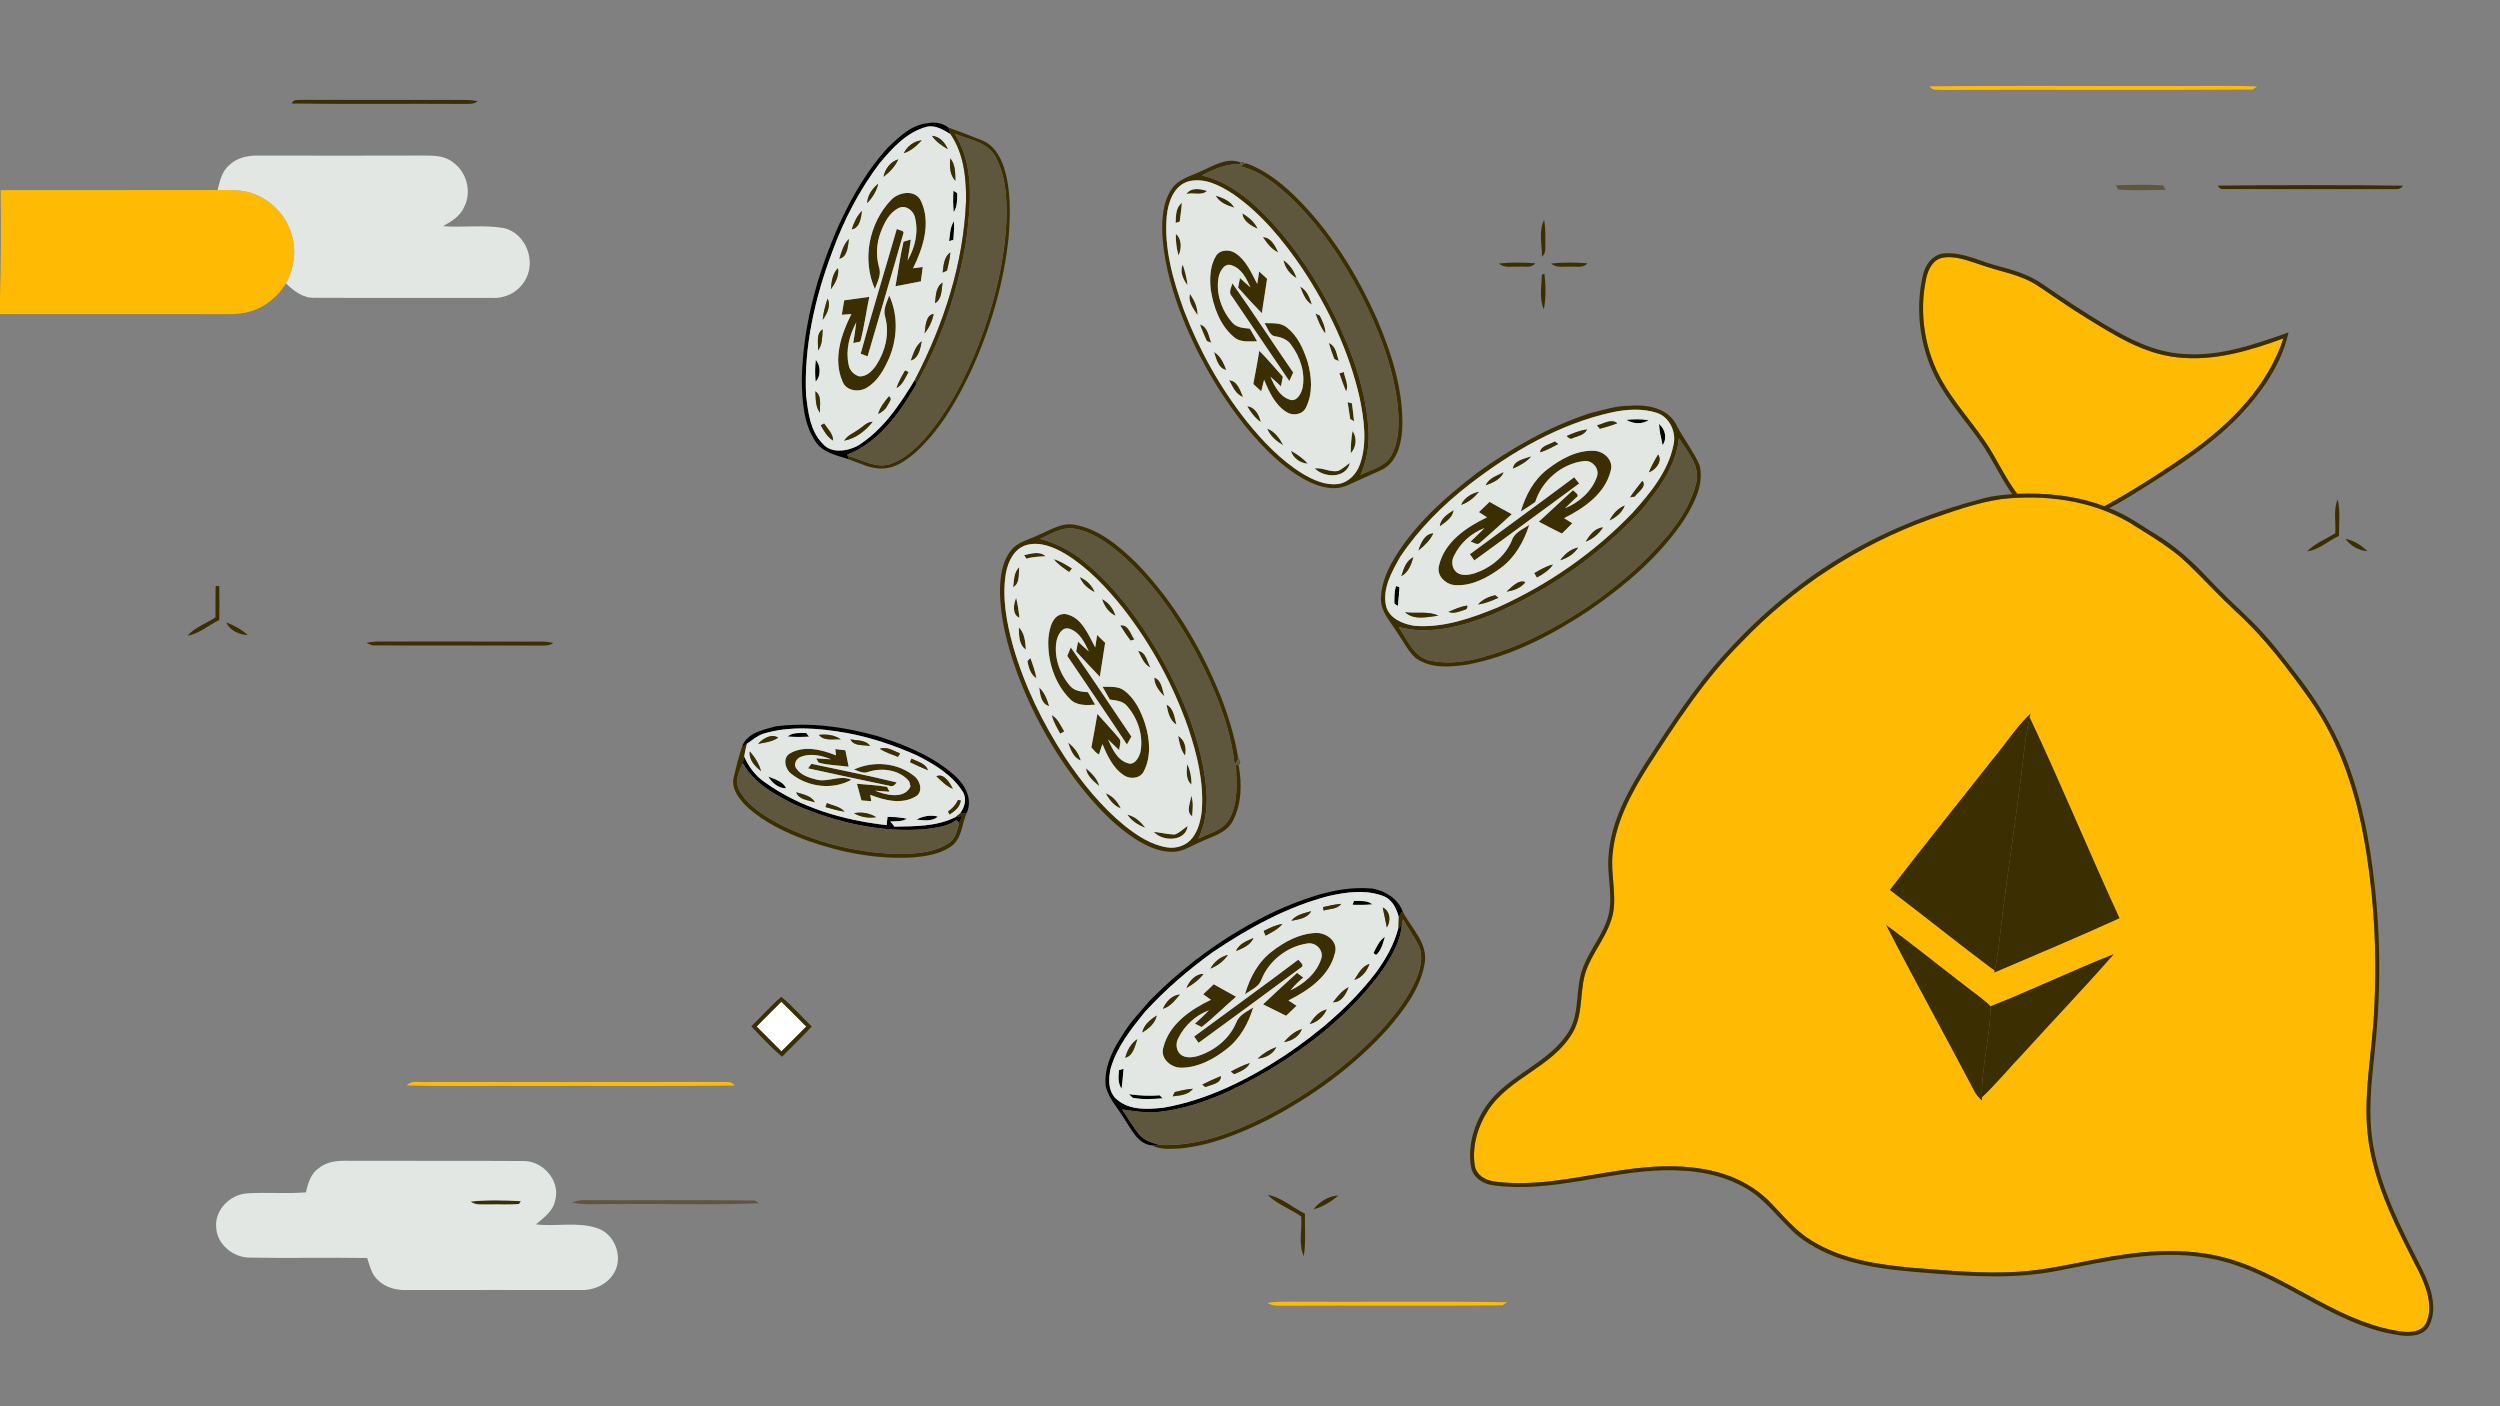 <svg width="1920" height="1080" viewBox="0 0 1920 1080" fill="none" xmlns="http://www.w3.org/2000/svg">
<rect x="0" y="0" width="1920" height="1080" fill="#808080" stroke="none"/>
<g clip-path="url(#clip0_3061_4012)">
<path d="M581.02 788.36C587.38 782 593.739 775.64 600.099 769.28C606.519 775.6 612.88 782 619.24 788.38C612.86 794.74 606.5 801.12 600.14 807.48C593.74 801.12 587.36 794.74 581.02 788.36Z" fill="white"/>
<path d="M1481.94 66.3C1540.64 65.6 1599.38 66.2 1658.08 66C1683.2 66.24 1708.34 65.5 1733.44 66.38C1732.6 66.98 1730.92 68.18 1730.06 68.78C1650.72 69.36 1571.34 68.76 1492 69.06C1488.56 68.7 1484 70.04 1481.94 66.3Z" fill="#FFBB04"/>
<path d="M0.48 146C56.04 145.98 111.58 146.06 167.12 145.94C176 145.98 185.18 145.44 193.68 148.44C208.1 153.24 219.86 165.38 224 180.02C227.84 192.5 225.9 206.32 219.62 217.66C213.36 227.94 203.4 236.06 191.74 239.32C182.74 241.96 173.26 241.18 164 241.28C109.34 241.22 54.66 241.26 0 241.26V228.54C0.76 201.04 0.92 173.5 0.48 146Z" fill="#FFBB04"/>
<path d="M1479.4 213.4C1480.86 206.8 1484.6 199.34 1491.88 197.94C1501.74 196.14 1511.34 200.2 1520.56 203.14C1535.26 208.5 1551.38 210.52 1564.68 219.3C1576.8 227.22 1588.54 235.72 1600.88 243.28C1622.96 256.88 1645.76 271.72 1672.2 274.44C1700.18 277.66 1727.72 269.36 1753.72 259.88C1741.76 295.94 1714.26 324.26 1684 346C1662.12 361.42 1639.58 375.96 1616.1 388.82C1594.78 380.62 1571.86 378.44 1549.18 379.22C1539.42 366.3 1533.1 351.22 1523.8 338C1513.48 323.08 1501.28 309.48 1492.18 293.74C1478.18 269.78 1473.5 240.52 1479.4 213.4Z" fill="#FFBB04"/>
<path d="M1537.08 383.28C1570.4 379.58 1605.4 384.04 1634.78 400.96C1650.62 410.98 1667.2 420.26 1680.72 433.42C1693.18 445.56 1704.96 458.38 1717.7 470.22C1739.2 489.78 1756.76 513.14 1773.56 536.72C1795.64 568.02 1808.34 604.92 1815.22 642.36C1823.08 685.64 1825.74 729.86 1823.46 773.78C1822.16 808.48 1813.88 843.16 1819.26 877.88C1824.74 913.14 1841.56 945.1 1857.6 976.52C1863.26 988.34 1868.86 1002.46 1863.56 1015.42C1859.62 1024.48 1847.96 1023.44 1839.94 1021.92C1790.56 1013.24 1752.5 975.72 1703.9 964.7C1673.36 957.74 1641.62 961.02 1611.2 966.84C1590.88 970.7 1570.62 975.48 1549.92 976.72C1522.9 978.44 1495.88 975.76 1468.96 973.68C1442.2 971.2 1414.38 967.26 1391.22 952.72C1378.9 945.32 1369.94 933.94 1360.02 923.84C1348.74 912.04 1333.9 903.96 1318.12 899.98C1291.22 893.02 1263.02 895.64 1235.94 900.18C1207.18 904.84 1178.04 911.16 1148.78 907.56C1141.56 906.88 1133.8 902.8 1132.6 894.96C1130.42 880.3 1134.9 865.12 1142.86 852.8C1159.18 827.54 1192.26 819.56 1207.58 793.44C1217.1 777.72 1212.08 758.12 1219.62 741.74C1225.5 728.16 1235.64 716.44 1238.74 701.7C1241.68 686.56 1236.88 671.3 1238.46 656.08C1240.66 631.7 1252.54 609.64 1265.32 589.28C1286.98 555.68 1308.86 521.78 1337.28 493.38C1377.58 451.16 1427.6 418.3 1482.58 398.64C1500.4 392.48 1518.36 386.04 1537.08 383.28ZM1530.64 582.86C1504.3 616.44 1477.44 649.62 1451.46 683.48C1478.44 703.94 1504.78 725.24 1531.92 745.46L1531.64 746.88C1563.76 733.16 1595.98 719.62 1627.76 705.16C1604.18 654.04 1582.8 601.88 1558.78 550.96L1559.34 548.16C1548.38 558.46 1540.36 571.44 1530.64 582.86ZM1448.56 710.42C1470.56 753.12 1493.86 795.16 1516.18 837.7C1517.56 840.58 1519.72 842.96 1522.04 845.14L1522.08 842.78C1533.16 832.26 1542.92 820.44 1553.44 809.38C1576.64 783.78 1600.6 758.86 1623.3 732.82C1591.46 745.4 1560.58 760.3 1528.72 772.84C1522.8 766.8 1515.56 762.34 1509.08 757C1488.84 741.54 1469.1 725.44 1448.56 710.42Z" fill="#FFBB04"/>
<path d="M312.52 833.68C316.14 829 322.86 831.64 327.92 830.96C403.28 831 478.66 831.06 554.04 830.92C557.46 831.26 561.92 830.02 564.08 833.68C512.1 834.42 460.08 833.78 408.08 834C376.24 833.8 344.36 834.4 312.52 833.68Z" fill="#FFBB04"/>
<path d="M224.12 79.5C225.22 75.9 229.14 77 231.86 76.7C273.9 76.8 315.94 76.72 357.98 76.74C360.96 76.78 363.92 77.08 366.86 77.64C363.94 80.42 359.8 79.64 356.2 79.82C312.18 79.52 268.14 80.14 224.12 79.5Z" fill="#3B2E00"/>
<path d="M921.78 131.72C931.42 127.78 941.44 120.78 952.3 124.54C952.36 124.98 952.48 125.84 952.54 126.28C941.9 125.5 932.2 129.94 923.06 134.8C939.64 138.52 953.88 148.44 966.08 159.9C990.82 183.4 1009.94 212.3 1025.14 242.72C1038.1 269.56 1048.64 298.24 1050.88 328.2C1051.92 340.7 1050.1 353.36 1044.82 364.78C1053.4 360.6 1064.44 358.28 1069 348.88C1074.76 337.56 1074.54 324.38 1073.5 312.04C1070.08 282.02 1059.04 253.38 1045.38 226.62C1031 199.04 1013.32 172.82 990.74 151.28C979.78 141.28 967.78 131.34 953.04 127.84C953.68 127.28 954.98 126.18 955.64 125.62L957.5 125.54C970.98 130.4 982.6 139.36 992.96 149.1C1021.22 176.3 1042.2 210.32 1058 246.02C1069.1 272.46 1078.2 300.78 1076.9 329.82C1076.16 341.5 1072.58 355.42 1061.06 360.9C1052.4 364.86 1043.64 368.62 1035 372.62C1024.16 377.68 1011.88 373.6 1002 368.28C984.84 358.76 970.9 344.5 958.36 329.6C936.02 302.3 918.38 271.18 905.94 238.16C898.62 218.2 893 197.28 892.56 175.92C892.58 165.1 893.78 153.48 900.32 144.46C905.38 137.38 914.34 135.34 921.78 131.72ZM912.96 139.24C901.48 142.42 897.12 155.32 896.06 165.98C893.9 190.7 900.88 215.16 909.24 238.18C920.86 268.62 936.9 297.48 957.08 323.1C969.5 338.56 983.38 353.28 1000.36 363.78C1008.56 368.64 1017.96 372.96 1027.74 371.7C1035.86 370.5 1042 363.8 1044.52 356.28C1050.14 340.06 1047.6 322.44 1044.3 306C1036.3 270.24 1020.26 236.6 1000.1 206.12C985.42 184.56 968.54 163.86 946.92 148.94C937.04 142.46 925.12 136.26 912.96 139.24Z" fill="#3B2E00"/>
<path d="M1703.28 142.54C1750.7 142.08 1798.18 141.96 1845.62 142.6C1844.2 144.58 1842.32 145.46 1839.96 145.26C1795.96 145.24 1751.96 145.3 1707.96 145.22C1705.8 145.44 1704.24 144.54 1703.28 142.54Z" fill="#3B2E00"/>
<path d="M911.14 149.04C914.74 143.7 921.76 144.98 926.98 146.66C922.7 150.62 916.32 147.5 911.14 149.04Z" fill="#3B2E00"/>
<path d="M684.02 153.92C689.88 147.26 703.3 145.1 707.44 154.64C715.14 171.34 708.94 190.46 701.24 206.02C703.1 205.78 706.82 205.3 708.68 205.06C708.18 208.74 707.7 212.4 707.24 216.08C700.74 217.42 694.22 218.64 687.7 219.86C689.78 208.44 691.24 196.9 693.92 185.6C695.32 185.2 698.12 184.36 699.54 183.94C698.8 189.32 697.88 194.68 697 200.04C702.78 190.2 705.54 178.16 702.68 166.92C701.52 161.72 695.5 157.1 690.24 159.74C683.02 163.24 679.2 170.98 676.46 178.14C673.1 186.76 672.62 196.34 675.08 205.26C677.12 211.06 673.76 216.64 671.92 221.98C661.92 199.48 667.28 171.7 684.02 153.92Z" fill="#3B2E00"/>
<path d="M933.64 150.18C939.1 151.96 945.1 154.2 947.96 159.56C942.56 157.76 936.36 155.68 933.64 150.18Z" fill="#3B2E00"/>
<path d="M902.86 171.24C903.16 165.8 902.82 159.48 907.66 155.86C907.34 160.66 906.6 165.42 906.02 170.2C905.22 170.46 903.64 170.98 902.86 171.24Z" fill="#3B2E00"/>
<path d="M954.14 163.8C958.98 166.7 963.58 170.4 965.9 175.7C960.82 173.5 954.6 169.88 954.14 163.8Z" fill="#3B2E00"/>
<path d="M688.76 175.72C690.14 177.06 694.94 176.72 693.74 179.5C684.82 210.94 675.42 242.28 666.32 273.68C664.98 273.16 662.32 272.14 660.98 271.64C669.74 239.54 679.58 207.72 688.76 175.72Z" fill="#3B2E00"/>
<path d="M903.04 179.66C907.64 183.22 907.66 191.26 905.08 196.18C903.58 190.8 902.86 185.24 903.04 179.66Z" fill="#3B2E00"/>
<path d="M969.86 182.14C976.18 182.18 979.4 188.9 981.74 193.88C976.4 191.62 973.04 186.72 969.86 182.14Z" fill="#3B2E00"/>
<path d="M934.12 196.16C937.54 191.38 944.78 191.5 949.22 194.74C957.32 200.28 961.08 209.7 965.54 218.04C966.02 214.84 966.54 211.66 967.04 208.48C969.08 210.36 971.1 212.22 973.14 214.1C971.82 222.92 970.44 231.72 969.1 240.54C962.86 234.14 956.76 227.58 950.86 220.88C951.22 219.02 951.94 215.34 952.3 213.5C954.92 215.94 957.56 218.4 960.36 220.7C957.26 213.96 953.5 206.14 945.88 203.74C940.54 201.78 937.28 207.72 936.1 211.96C933.32 224.48 937.98 238.04 946.24 247.58C949.58 251.64 955.02 251.96 959.86 252.38C961.76 255.6 963.62 258.84 965.46 262.1C959.42 262.1 952.36 263.24 947.5 258.72C936.78 249.6 931.76 235.4 929.76 221.82C928.96 213.16 929.34 203.72 934.12 196.16Z" fill="#3B2E00"/>
<path d="M1476.82 211.16C1478.56 202.98 1484.82 194.94 1493.76 194.54C1507.88 193.66 1520.66 200.72 1534 204.18C1545.9 207.28 1557.98 210.78 1568.22 217.88C1584.16 228.76 1600.14 239.58 1616.78 249.4C1634.9 260.28 1654.46 270.36 1675.96 271.76C1704.22 274.2 1731.4 264.56 1757.58 255.3C1752.14 280.06 1736.88 301.5 1719.68 319.62C1696.98 342.98 1669.2 360.42 1641.72 377.52C1634.56 382 1627.36 386.44 1619.84 390.26C1633.24 395.2 1644.78 403.8 1656.9 411.14C1670.98 419.86 1683.46 430.88 1694.72 442.98C1705.66 454.76 1717.56 465.6 1729.02 476.86C1742.64 490 1753.92 505.28 1765.5 520.18C1781.24 540.8 1794.82 563.28 1803.62 587.76C1816.44 622.44 1822.12 659.28 1825.32 695.96C1828.32 732.56 1827.84 769.42 1823.94 805.92C1821.3 831 1818.14 856.56 1822.98 881.58C1829.12 915.06 1845.22 945.44 1860.5 975.48C1866.76 988.34 1872.3 1004.02 1865.82 1017.84C1861.34 1026.56 1850.14 1026.76 1841.74 1025.28C1788.8 1017.34 1748.78 975.32 1696.2 966.26C1658 959.3 1619.6 968.28 1582.2 975.6C1549.16 982.38 1515.24 980.48 1481.88 977.76C1450.1 975.22 1416.48 972.46 1388.88 954.9C1370.78 943.94 1360.28 924.18 1342.1 913.36C1323.06 901.62 1300.1 898.34 1278.1 898.76C1234.22 899.7 1191.38 916.26 1147.26 910.38C1139.28 909.54 1131.12 904.46 1129.74 896.04C1127.04 879.8 1132.16 862.86 1141.36 849.46C1158.04 825.14 1190.18 816.92 1205.3 791.3C1213.58 776.7 1209.7 759.06 1215.52 743.72C1220.66 729.42 1231.4 717.74 1235.32 702.92C1238.98 688.14 1234.12 673.08 1235.3 658.14C1236.86 631.74 1249.9 607.88 1263.74 585.98C1283.02 556.38 1302.12 526.36 1326.32 500.44C1353.22 470.92 1384.26 445 1418.86 424.94C1451.64 405.82 1487.38 392.06 1524.08 382.54C1531.04 380.72 1538.24 380.04 1545.42 379.54C1536.54 367.04 1530.38 352.9 1521.62 340.34C1511.34 325.36 1499.12 311.74 1489.92 296.04C1474.96 270.8 1470.16 239.72 1476.82 211.16ZM1479.4 213.4C1473.5 240.52 1478.18 269.78 1492.18 293.74C1501.28 309.48 1513.48 323.08 1523.8 338C1533.1 351.22 1539.42 366.3 1549.18 379.22C1571.86 378.44 1594.78 380.62 1616.1 388.82C1639.58 375.96 1662.12 361.42 1684 346C1714.26 324.26 1741.76 295.94 1753.72 259.88C1727.72 269.36 1700.18 277.66 1672.2 274.44C1645.76 271.72 1622.96 256.88 1600.88 243.28C1588.54 235.72 1576.8 227.22 1564.68 219.3C1551.38 210.52 1535.26 208.5 1520.56 203.14C1511.34 200.2 1501.74 196.14 1491.88 197.94C1484.6 199.34 1480.86 206.8 1479.4 213.4ZM1537.08 383.28C1518.36 386.04 1500.4 392.48 1482.58 398.64C1427.6 418.3 1377.58 451.16 1337.28 493.38C1308.86 521.78 1286.98 555.68 1265.32 589.28C1252.54 609.64 1240.66 631.7 1238.46 656.08C1236.88 671.3 1241.68 686.56 1238.74 701.7C1235.64 716.44 1225.5 728.16 1219.62 741.74C1212.08 758.12 1217.1 777.72 1207.58 793.44C1192.26 819.56 1159.18 827.54 1142.86 852.8C1134.9 865.12 1130.42 880.3 1132.6 894.96C1133.8 902.8 1141.56 906.88 1148.78 907.56C1178.04 911.16 1207.18 904.84 1235.94 900.18C1263.02 895.64 1291.22 893.02 1318.12 899.98C1333.9 903.96 1348.74 912.04 1360.02 923.84C1369.94 933.94 1378.9 945.32 1391.22 952.72C1414.38 967.26 1442.2 971.2 1468.96 973.68C1495.88 975.76 1522.9 978.44 1549.92 976.72C1570.62 975.48 1590.88 970.7 1611.2 966.84C1641.62 961.02 1673.36 957.74 1703.9 964.7C1752.5 975.72 1790.56 1013.24 1839.94 1021.92C1847.96 1023.44 1859.62 1024.48 1863.56 1015.42C1868.86 1002.46 1863.26 988.34 1857.6 976.52C1841.56 945.1 1824.74 913.14 1819.26 877.88C1813.88 843.16 1822.16 808.48 1823.46 773.78C1825.74 729.86 1823.08 685.64 1815.22 642.36C1808.34 604.92 1795.64 568.02 1773.56 536.72C1756.76 513.14 1739.2 489.78 1717.7 470.22C1704.96 458.38 1693.18 445.56 1680.72 433.42C1667.2 420.26 1650.62 410.98 1634.78 400.96C1605.4 384.04 1570.4 379.58 1537.08 383.28Z" fill="#3B2E00"/>
<path d="M985.7 199.78C990.56 203.14 994.02 208.04 995.76 213.66C990.64 210.6 986.8 205.72 985.7 199.78Z" fill="#3B2E00"/>
<path d="M912.04 219.08C908.72 214.82 905.76 208.56 908.38 203.3C910.14 208.42 911.46 213.68 912.04 219.08Z" fill="#3B2E00"/>
<path d="M946.48 217.6C962.46 240.14 977.48 263.34 993.18 286.08C992.18 288.26 991.2 290.44 990.2 292.64C975.5 271.06 960.9 249.4 946.24 227.78C943.12 224.8 945.58 220.94 946.48 217.6Z" fill="#3B2E00"/>
<path d="M998.52 220.08C1003.76 222.78 1005.86 228.68 1007.58 233.96C1002.42 231.16 1000.52 225.2 998.52 220.08Z" fill="#3B2E00"/>
<path d="M913.92 225.72C917.22 230.52 919.92 236.02 919.68 242.02C916.64 237.18 912.16 231.78 913.92 225.72Z" fill="#3B2E00"/>
<path d="M648.32 230.66C654.76 229.72 661.2 228.8 667.68 227.98C665.16 239.38 663.82 251.08 660.72 262.34C659.36 262.62 656.66 263.2 655.3 263.48C656.12 258.18 657 252.9 657.6 247.58C652.36 257.42 649.32 268.96 651.74 280.06C652.4 284.34 655.76 287.88 659.88 289.04C665.48 289.46 669.76 284.96 672.74 280.78C679.84 270.1 683.22 256.52 679.96 243.9C677.8 238 681.1 232.36 682.9 226.88C690.08 242.42 689.24 260.8 682.3 276.26C678.56 284.5 673.76 292.96 665.76 297.74C659.58 301.56 649.72 300.32 647 292.82C639.62 275.88 645.98 256.8 653.86 241.22C652.02 241.36 648.32 241.62 646.48 241.74C647.1 238.06 647.7 234.36 648.32 230.66Z" fill="#3B2E00"/>
<path d="M1010.3 240.72C1011.14 241.12 1012.78 241.94 1013.6 242.34C1015.72 246.7 1018.1 251.14 1017.84 256.16C1014.24 251.6 1012.16 246.14 1010.3 240.72Z" fill="#3B2E00"/>
<path d="M971.1 248.16C976.92 248.4 983.6 247.46 988.38 251.58C996.66 258.02 1001.04 268.02 1004.2 277.74C1007.5 289.16 1008.42 302.2 1002.94 313.1C1000.26 318.52 992.82 319.62 988.02 316.46C979.18 310.92 974.68 300.96 970.82 291.68C970.08 294.62 969.34 297.56 968.62 300.52C966.56 298.68 964.54 296.8 962.54 294.92C964.24 286.44 965.66 277.92 967.14 269.4C973.48 275.76 979.24 282.64 985.2 289.34C984.86 291.18 984.16 294.88 983.8 296.72C981.12 294.22 978.46 291.7 975.66 289.34C978.74 296.18 982.46 304.06 990.06 306.78C995.64 309.22 999.24 302.52 1000.32 298.02C1002.66 286.42 998.56 274.14 991.6 264.84C988.98 260.92 984.54 259.16 980.08 258.4C974.72 258.1 973.72 251.78 971.1 248.16Z" fill="#3B2E00"/>
<path d="M921.6 249.22C927.68 250.9 928.22 258.26 930.26 263.26C929.4 262.92 927.68 262.24 926.82 261.88C924.98 257.7 923.08 253.54 921.6 249.22Z" fill="#3B2E00"/>
<path d="M1020.52 263.46C1026.12 265.56 1026.56 272.4 1028.2 277.32C1027.34 276.94 1025.62 276.16 1024.76 275.78C1023.24 271.7 1021.7 267.64 1020.52 263.46Z" fill="#3B2E00"/>
<path d="M932.36 270.32C937.44 273.34 939.78 278.9 941.82 284.16C935.56 283.02 934.06 275.48 932.36 270.32Z" fill="#3B2E00"/>
<path d="M1028.64 286.74C1029.5 286.48 1031.22 285.98 1032.08 285.74C1032.86 290.62 1036.06 295.76 1033.84 300.68C1031.86 296.12 1030.22 291.44 1028.64 286.74Z" fill="#3B2E00"/>
<path d="M944 292.06C950.42 292.44 952.52 299.98 954.7 304.92C948.94 302.92 946.7 296.94 944 292.06Z" fill="#3B2E00"/>
<path d="M1034.98 308.84C1035.8 309.08 1037.46 309.52 1038.28 309.76C1038.92 314.34 1039.48 318.94 1039.92 323.56C1039.18 323.12 1037.68 322.22 1036.94 321.78C1036.34 317.46 1035.64 313.16 1034.98 308.84Z" fill="#3B2E00"/>
<path d="M1251.16 311.64C1264.14 310.48 1279.76 312.9 1286.88 325.18C1292.36 336.18 1300.22 345.86 1305.2 357.06C1308.9 371.58 1301.46 385.94 1294.14 398.04C1275.36 426.7 1248.76 449.3 1220.78 468.6C1192.14 487.62 1160.86 504.08 1126.78 510.46C1113.52 512.38 1098.2 513.66 1086.86 505.1C1080.92 499.46 1077.42 491.86 1072.7 485.28C1067.96 477.38 1060.54 470.02 1060.54 460.22C1060.62 450.98 1063.76 441.98 1067.96 433.84C1083.74 405.02 1108.76 382.8 1134.52 363.08C1161.06 343.94 1189.9 327.56 1221.08 317.36C1231.02 315 1240.82 311.6 1251.16 311.64ZM1238.3 316.62C1197.78 325.48 1161.1 346.92 1128.54 372.04C1108.14 387.8 1089.64 406.3 1075.3 427.78C1068.88 439.32 1061.42 452.02 1064.56 465.76C1067.18 475.1 1077.52 479.26 1086.24 480.62C1108.5 482.44 1130.06 474.74 1150.36 466.42C1189 449.04 1224.44 424.42 1253.78 393.82C1267.34 378.72 1281.18 362.08 1285.24 341.64C1287.64 331.84 1282.12 320.12 1272.22 317C1261.2 313.52 1249.48 314.3 1238.3 316.62ZM1289.4 336.52C1287.44 357.66 1274.06 375.1 1261.26 391.1C1228.82 426.22 1188.66 454.2 1144.54 472.56C1122.38 481.24 1097.88 487.8 1074.2 481.56C1080.84 491.08 1085.5 504.48 1098.14 507.3C1119.6 511.94 1141.34 504.64 1161.28 497.14C1198.04 482.1 1231.8 459.9 1260.7 432.7C1278.14 415.42 1296 396.22 1302.44 371.9C1306.54 358.32 1296 347.14 1289.4 336.52Z" fill="#3B2E00"/>
<path d="M957.9 312C963.86 312.56 967.26 318.9 968.28 324.2C963.9 321 960.46 316.74 957.9 312Z" fill="#3B2E00"/>
<path d="M973.18 329.16C979.08 331.3 982.74 336.66 985.6 341.92C980.3 339.04 975.46 334.88 973.18 329.16Z" fill="#3B2E00"/>
<path d="M1038.74 331.06C1042.42 336 1041.68 343.78 1037.36 348.1C1037.36 342.38 1037.72 336.68 1038.74 331.06Z" fill="#3B2E00"/>
<path d="M991.44 346.2C996.2 348.82 1000.76 351.94 1004.32 356.1C998.56 355.7 993.02 351.9 991.44 346.2Z" fill="#3B2E00"/>
<path d="M1188.46 360.38C1198.6 352.54 1210.88 345.68 1224.08 346.2C1231.78 346.36 1239.62 353.62 1236.96 361.74C1232.62 379.26 1216.48 390.32 1201.24 397.94C1203.3 399.24 1205.4 400.54 1207.5 401.86C1204.86 404.5 1202.22 407.14 1199.6 409.8C1193.62 406.84 1187.7 403.76 1181.8 400.68C1190.58 392.64 1199.32 384.54 1208.08 376.44C1209.26 377.8 1213.9 380.34 1210.44 382.2C1207.64 384.94 1204.72 387.54 1201.98 390.32C1212.8 385.82 1222.64 377.26 1226.48 365.96C1228.62 359.6 1222.54 352.98 1216.04 354.14C1199.08 356.3 1184.16 369.28 1179.06 385.56C1175.42 388.12 1171.72 390.58 1167.92 392.88C1171.62 380.42 1177.92 368.4 1188.46 360.38Z" fill="#3B2E00"/>
<path d="M1027.68 361.66C1031.06 360.2 1033.7 357.52 1036.76 355.52C1033.78 367.56 1017.16 367.24 1009.7 359.74C1015.82 358.9 1021.52 362.94 1027.68 361.66Z" fill="#3B2E00"/>
<path d="M1128.86 425.64C1155.5 405.86 1182.44 386.48 1208.98 366.54C1210.24 368.14 1211.52 369.74 1212.82 371.34C1185.94 390.98 1159.24 410.88 1132.28 430.4C1131.42 429.22 1129.7 426.84 1128.86 425.64Z" fill="#3B2E00"/>
<path d="M1793.48 409.5C1794.14 400.86 1791.8 391.64 1795.34 383.46C1797.46 392.68 1796.3 402.24 1796.3 411.62C1788.02 415.22 1781.08 422.42 1771.86 423.4C1777.96 417.24 1786.26 414.1 1793.48 409.5Z" fill="#3B2E00"/>
<path d="M1135.8 393.3C1138.5 390.66 1141.22 388.02 1143.96 385.42C1149.62 388.64 1155.32 391.8 1161.06 394.88C1152.98 402.22 1144.98 409.64 1136.72 416.76C1134.64 419.24 1131.64 416.36 1129.34 416.02C1132.9 412.52 1136.64 409.18 1140.1 405.56C1130.02 409.34 1121.4 417.12 1116.72 426.82C1114.48 430.84 1114.94 436.5 1118.64 439.5C1122.56 442.52 1127.9 441.62 1132.32 440.36C1144.72 436.24 1155.92 427.34 1161.08 415.12C1163.04 408.88 1169.54 406.46 1174.48 403.1C1170.3 416.02 1163.4 428.42 1152.18 436.5C1142.3 443.72 1130.5 450.06 1117.92 449.42C1110.4 449.12 1102.86 442.12 1105.2 434.18C1109.46 416.16 1126.24 404.8 1142.02 397.3C1139.94 395.96 1137.84 394.62 1135.8 393.3Z" fill="#3B2E00"/>
<path d="M797.281 411C806.401 407.3 815.44 400.9 825.82 403.1C844.66 406.62 859.84 419.74 873.16 432.76C901.28 461.84 922.421 497.26 937.461 534.66C943.201 549.4 947.9 564.58 950.641 580.16L950.701 583C949.9 584.54 949.06 586.06 948.22 587.58C944.84 556.6 932.321 527.38 917.901 500.04C902.821 472.44 884.401 446.14 860.581 425.36C850.481 416.92 839.28 408.74 826.1 406.2C816.22 404.08 807.38 410 798.8 413.86C811.26 417.18 822.88 423.16 832.76 431.44C857.5 451.7 876.421 478.12 892.201 505.72C908.34 534.94 921.38 566.48 925.76 599.78C927.88 614.72 926.92 630.36 920.3 644.12C928.8 639.82 939.84 637.58 944.48 628.28C951.22 615.66 949.52 600.88 949.24 587.14C949.76 587.34 950.821 587.72 951.341 587.92C953.861 602 953.62 617.78 946.68 630.7C941.84 640.02 930.9 642.24 922.24 646.52C914.98 649.42 908.161 654.56 899.961 654.16C889.781 654.28 880.321 649.6 871.901 644.3C854.761 633.18 840.761 617.94 828.281 601.92C808.201 575.7 792.04 546.46 780.68 515.44C773.64 495.72 768.18 475.08 767.98 454.02C768.06 443.12 769.52 431.32 776.56 422.56C781.7 416.1 790.221 414.48 797.281 411ZM788.36 418.58C778.86 421.34 774.161 431.28 772.521 440.3C769.481 458.96 773.041 477.94 777.961 495.94C786.701 526.54 800.78 555.48 818.22 582.02C831.06 601.28 845.84 619.5 863.82 634.22C873.36 641.76 884 648.82 896.24 650.78C903.38 651.96 911.26 649.36 915.72 643.52C920.4 637.44 922.24 629.68 923 622.18C924.6 600.76 919.361 579.52 912.641 559.34C901.141 526.2 884.14 494.96 862.62 467.28C849.98 451.44 835.881 436.3 818.521 425.6C809.581 420.28 798.88 415.7 788.36 418.58Z" fill="#3B2E00"/>
<path d="M1801.26 413.8C1807.76 415.04 1813.46 418.82 1818.2 423.3C1811.58 423.02 1805.14 419.08 1801.26 413.8Z" fill="#3B2E00"/>
<path d="M786.52 426.34C791.82 425.22 798.599 422.98 803.039 427.24C798.079 427.44 793.08 427.6 788.32 429.08C787.88 428.4 786.98 427.04 786.52 426.34Z" fill="#3B2E00"/>
<path d="M809.3 429.44C814.38 430.9 818.86 433.82 823.32 436.6C822.54 437.5 821.8 438.42 821.08 439.36C816.9 436.38 812.44 433.6 809.3 429.44Z" fill="#3B2E00"/>
<path d="M778.08 450.94C778.86 445.74 778.5 439.32 782.9 435.58C782.04 440.74 783.62 448.02 778.08 450.94Z" fill="#3B2E00"/>
<path d="M829.2 443.16C834.4 445.36 838.76 449.52 840.8 454.84C835.78 452.36 831.22 448.48 829.2 443.16Z" fill="#3B2E00"/>
<path d="M165.6 450.04L168.4 450.08C168.56 458.78 168.56 467.48 168.4 476.18C160.18 480.06 153.1 486.72 143.96 488.28C149.74 481.72 158.34 478.86 165.5 474.14C165.5 466.1 165.44 458.06 165.6 450.04Z" fill="#3B2E00"/>
<path d="M782.92 474.46C777.1 471.98 778.36 463.88 780.4 459.14C781.62 464.16 782.4 469.3 782.92 474.46Z" fill="#3B2E00"/>
<path d="M846.34 460.06C851.42 462.68 855.14 467.44 856.7 472.92C851.38 470.54 848.08 465.44 846.34 460.06Z" fill="#3B2E00"/>
<path d="M805.16 490.18C805.9 482.7 808.26 471.22 817.98 471.54C830.66 473.6 835.66 487.26 841.14 497.18C841.62 494.02 842.1 490.84 842.58 487.68C844.64 489.66 846.7 491.64 848.76 493.64C847.34 502.32 846.02 511.04 844.68 519.76C838.48 513.42 832.54 506.84 826.52 500.36C826.86 498.46 827.56 494.66 827.92 492.78C830.64 495.32 833.38 497.9 836.24 500.32C832.94 493.44 829.14 485.3 821.26 482.86C815.6 481.22 812.46 487.6 811.46 492.1C809.16 504.22 813.68 517.18 821.54 526.46C824.9 530.74 830.54 531.24 835.56 531.64C837.4 534.82 839.24 538 841.06 541.2C834.32 541.7 826.58 542.1 821.58 536.68C809.7 524.66 804.2 506.86 805.16 490.18Z" fill="#3B2E00"/>
<path d="M173.86 478C179.82 480.3 185.54 483.4 190.26 487.76C183.94 487.52 176.32 484.24 173.86 478Z" fill="#3B2E00"/>
<path d="M860.32 480.4C866.52 479.12 868.3 487.16 871.26 491.14C870.52 491.36 869.02 491.76 868.28 491.98C865.36 488.3 862.86 484.32 860.32 480.4Z" fill="#3B2E00"/>
<path d="M782.5 481.82C787 486.28 787.4 492.92 787.92 498.88C782.32 495.3 782.58 487.66 782.5 481.82Z" fill="#3B2E00"/>
<path d="M281.34 493.76C284.86 492.96 288.46 492.68 292.06 492.7C333.36 492.78 374.68 492.74 415.98 492.74C419 492.76 422 493.12 424.96 493.76C421.76 496.24 417.66 495.72 413.92 495.82C371.22 495.6 328.52 495.96 285.84 495.64C284.7 495.18 282.46 494.24 281.34 493.76Z" fill="#3B2E00"/>
<path d="M822.36 497.22C838.22 519.8 853.44 542.82 868.9 565.7C867.74 567.7 866.64 569.76 865.5 571.78C850.48 548.92 834.88 526.46 819.66 503.76C820.54 501.58 821.44 499.4 822.36 497.22Z" fill="#3B2E00"/>
<path d="M874.1 499.92C880.16 500.62 881.02 508.24 883.58 512.7C878.44 510.32 876.6 504.56 874.1 499.92Z" fill="#3B2E00"/>
<path d="M789.06 507.76C789.62 507.14 790.76 505.92 791.32 505.32C793.22 510.42 795.06 515.56 795.98 520.94C791.46 518.14 789.96 512.64 789.06 507.76Z" fill="#3B2E00"/>
<path d="M886.46 520.44C892.22 522.08 892.64 529.88 894.26 534.74C890.3 531 886.46 526.14 886.46 520.44Z" fill="#3B2E00"/>
<path d="M798.1 527.9C802.16 531.74 804.24 537.02 805.74 542.3C799.66 540.74 798.68 533.16 798.1 527.9Z" fill="#3B2E00"/>
<path d="M846.74 527.44C852.34 527.68 858.76 526.66 863.48 530.42C871.78 536.62 876.32 546.46 879.48 556.04C883.1 567.72 884.22 581.14 878.48 592.34C875.66 598.08 867.72 598.76 862.88 595.24C854.64 589.72 850.4 580.28 846.64 571.44C845.78 574.1 844.98 576.76 844.04 579.38C841.5 578.42 840.06 575.84 838.16 574.06C839.86 565.5 841.26 556.88 842.8 548.28C848.28 554.58 854.1 560.56 859.4 567.02C861.66 569.56 859.48 573.2 859.6 576.18C856.7 573.42 853.86 570.6 850.94 567.9C854.2 575.04 857.94 583.58 866.08 586.12C871.38 588 874.6 581.88 875.8 577.72C878.36 565.24 873.92 551.78 865.64 542.3C862.42 538.26 857.06 537.94 852.36 537.28C850.46 534.02 848.58 530.74 846.74 527.44Z" fill="#3B2E00"/>
<path d="M895.88 541.16C901.58 544.04 902.02 551.02 903.5 556.52C898.24 553.28 896.92 546.76 895.88 541.16Z" fill="#3B2E00"/>
<path d="M807.74 549.18C812.58 551.86 814.56 557.28 817.38 561.74C816.6 562.18 815.04 563.04 814.24 563.48C811.66 558.92 808.96 554.32 807.74 549.18Z" fill="#3B2E00"/>
<path d="M1530.64 582.86C1540.36 571.44 1548.38 558.46 1559.34 548.16L1558.78 550.96C1556.9 559.36 1555.42 567.84 1554.56 576.4C1549.38 623.02 1541.64 669.28 1536.28 715.88C1535.16 725.78 1534.02 735.7 1531.92 745.46C1504.78 725.24 1478.44 703.94 1451.46 683.48C1477.44 649.62 1504.3 616.44 1530.64 582.86Z" fill="#3B2E00"/>
<path d="M904.8 565.26C909.98 568.04 911.44 574.92 910.1 580.3C906.74 575.98 905.78 570.48 904.8 565.26Z" fill="#3B2E00"/>
<path d="M820.28 570.28C824.9 573.7 828.46 578.46 830.04 584.06C824.24 581.84 822.16 575.62 820.28 570.28Z" fill="#3B2E00"/>
<path d="M569.84 573.5C570.8 572.92 572.68 571.8 573.64 571.22C572.78 574.44 572.08 577.68 571.54 580.96C571.2 582.72 570.86 584.48 570.58 586.26C567.1 592.6 564.06 600.7 568.1 607.54C575.26 619.86 588.12 627.32 600.36 633.82C626.98 646.94 656.42 654.46 686.06 655.74C700.26 655.94 715.56 655.62 728.02 647.98C733.62 644.64 735.2 637.94 736.6 632.06C737.34 630.3 738.06 628.52 738.78 626.74L733.54 627.64C734.88 626.6 736.18 625.54 737.48 624.44C739.06 624.52 740.64 624.6 742.24 624.68C738.68 633.32 738.64 644.5 730.22 650.22C721.66 656.08 711.04 657.64 700.94 658.52C673.56 660.12 646.1 654.8 620.34 645.7C603.76 639.6 587.32 631.94 574.1 619.98C568.2 614.36 562.1 606.92 563.2 598.22C565.12 589.92 567.2 581.6 569.84 573.5Z" fill="#3B2E00"/>
<path d="M606.72 578.58C617.66 572.26 631.06 575.74 642.08 580.12C641.94 578.92 641.66 576.52 641.52 575.3C644.08 575.6 646.66 575.9 649.24 576.22C650.06 580.42 650.94 584.64 651.8 588.86C644.12 587.78 636.22 587.78 628.72 585.72L626.84 582.46C630.62 582.62 634.4 582.9 638.18 583.12C630.84 580.26 622.46 578.18 614.86 581.34C611.46 582.58 609.12 587.22 611.66 590.3C614.94 595.08 620.82 597.14 626.22 598.5C635.5 601.44 644.78 594.7 653.92 598.86C639.46 606.88 620.54 604.56 607.78 594.36C602.96 590.86 600.76 582.02 606.72 578.58Z" fill="#3B2E00"/>
<path d="M655.88 590.94C670.72 584.18 689.12 585.58 701.98 595.9C706.7 599.4 709.3 608.08 703.3 611.66C692.54 618.06 679.24 614.72 668.32 610.4C668.52 611.64 668.94 614.1 669.14 615.34C667.26 615.18 663.5 614.88 661.6 614.72C660.44 610.46 659.28 606.18 658.12 601.92C665.84 602.68 673.6 603 681.26 604.28C681.74 605.24 682.68 607.14 683.14 608.08C679.44 607.82 675.76 607.5 672.06 607.24C680.36 610.66 694.62 614.1 699.26 603.96C699.02 603.02 698.52 601.12 698.28 600.16C690.92 591.08 677.18 589.3 666.54 592.92C662.84 594.28 659.26 592.16 655.88 590.94Z" fill="#3B2E00"/>
<path d="M620.56 590.08C621.22 589.22 622.54 587.48 623.2 586.6C645.04 591.32 667 595.56 688.7 600.92C687.22 602.82 685.56 604.64 682.96 603.46C662.14 599.08 641.32 594.68 620.56 590.08Z" fill="#3B2E00"/>
<path d="M915.1 602.54C910.44 598.9 911.321 592.06 911.781 586.82C914.181 591.7 915.14 597.12 915.1 602.54Z" fill="#3B2E00"/>
<path d="M834 590.02C838.42 593.72 842.82 598.02 844.26 603.82C839.98 600.04 834.72 596.12 834 590.02Z" fill="#3B2E00"/>
<path d="M849.2 609.24C854.54 611.22 858.42 615.82 860.8 620.86C855.4 618.88 851.82 614.12 849.2 609.24Z" fill="#3B2E00"/>
<path d="M914.78 610.9C916.78 616 915.92 621.58 915.58 626.9C910.28 623.34 914.68 615.92 914.78 610.9Z" fill="#3B2E00"/>
<path d="M865.78 625.7C871.68 626.84 876.12 631.24 879.72 635.78C874.24 633.78 869.12 630.58 865.78 625.7Z" fill="#3B2E00"/>
<path d="M902.04 640.92C905.94 639.76 908.74 636.5 912.12 634.36C910.68 646.48 892.88 646.6 886.1 638.86C891.42 639.4 896.66 640.76 902.04 640.92Z" fill="#3B2E00"/>
<path d="M1077.12 699.66C1083.58 712.64 1096.98 724.2 1094.14 740C1090.82 759.3 1078.46 775.44 1066.06 789.94C1039.88 819.02 1007.7 842.42 973.02 860.34C951.92 870.8 929.52 879.86 905.86 882.06C898.84 882.24 891.18 883.22 884.82 879.64C886.24 879.54 889.06 879.36 890.46 879.28C919.02 880.76 946.36 870.14 971.48 857.64C1004.28 840.78 1034.7 818.92 1059.98 791.98C1071.32 779.56 1082.02 766.04 1088.3 750.28C1091.26 742.38 1093.34 732.94 1088.96 725.16C1085.48 718.56 1081.18 712.42 1077.44 705.96C1077.16 707.46 1076.9 708.96 1076.64 710.46L1073.8 713.22C1073.98 710.12 1074.1 707.04 1074.14 703.96C1074.88 702.88 1076.38 700.74 1077.12 699.66Z" fill="#3B2E00"/>
<path d="M1448.56 710.42C1469.1 725.44 1488.84 741.54 1509.08 757C1515.56 762.34 1522.8 766.8 1528.72 772.84C1528.54 796.3 1521.72 819.26 1522.08 842.78L1522.04 845.14C1519.72 842.96 1517.56 840.58 1516.18 837.7C1493.86 795.16 1470.56 753.12 1448.56 710.42Z" fill="#3B2E00"/>
<path d="M976.88 730.68C986.4 723.28 997.74 717.14 1010 716.54C1018.22 715.86 1028.04 722.88 1025.22 731.98C1021.04 749.56 1004.82 760.8 989.5 768.34C991.58 769.7 993.68 771.06 995.78 772.44C993.1 775 990.4 777.58 987.72 780.12C981.84 777.14 975.94 774.2 970.02 771.34C978.6 763.14 987.4 755.16 996.18 747.16C997.74 748.34 999.3 749.54 1000.88 750.76C997.38 753.78 993.98 756.94 991.12 760.58C1001.56 755.62 1011.36 747.26 1014.84 735.9C1016.56 729.44 1010.38 723.5 1004.02 724.6C988.48 726.84 974.34 737.96 968.64 752.64C966.58 758.18 960.52 760.34 956.14 763.64C959.74 750.94 966.2 738.78 976.88 730.68Z" fill="#3B2E00"/>
<path d="M917.1 796.06C943.74 776.32 970.7 757.02 997.12 737C998.28 738.74 1002.4 741.36 999.02 743.18C972.96 762.56 946.72 781.74 920.5 800.9C919.66 799.7 917.96 797.28 917.1 796.06Z" fill="#3B2E00"/>
<path d="M932.16 755.9C937.88 759.08 943.6 762.26 949.3 765.5C940.34 773.1 932.14 781.62 922.82 788.74C921.54 788.1 919 786.78 917.72 786.14C921.38 782.78 925.06 779.48 928.5 775.92C918.38 779.68 909.781 787.5 905.021 797.18C902.801 801.06 903.14 806.4 906.42 809.6C910.14 812.88 915.641 812.26 920.081 810.96C932.761 806.94 944.161 797.86 949.401 785.44C951.481 779.48 957.64 776.92 962.5 773.72C958.76 785.94 952.38 797.68 942.1 805.62C932.34 813.32 920.561 819.74 907.841 820C899.601 820.44 890.54 812.94 893.54 804.14C898.02 786.46 914.42 775.28 930 767.84C928 766.42 926.02 765 924.04 763.6C926.76 761.04 929.46 758.46 932.16 755.9Z" fill="#3B2E00"/>
<path d="M577 788.22C584.68 780.68 591.86 772.6 600.02 765.58C608.5 772.44 615.58 780.84 623.42 788.38C616.08 796.4 608.14 803.84 600.54 811.6C592.24 804.3 584.54 796.32 577 788.22ZM581.02 788.36C587.36 794.74 593.74 801.12 600.14 807.48C606.5 801.12 612.86 794.74 619.24 788.38C612.88 782 606.52 775.6 600.1 769.28C593.74 775.64 587.38 782 581.02 788.36Z" fill="#3B2E00"/>
<path d="M973.52 917.68C984.24 919.48 992.58 927.48 1002.2 932.12C1001.98 942.98 1003.08 953.92 1001.3 964.7C997.019 955.26 1000.14 944.3 999.34 934.22C990.92 928.4 980.88 924.9 973.52 917.68Z" fill="#3B2E00"/>
<path d="M1008.72 928.7C1013.3 923 1020.5 918.3 1027.96 918.16C1022.28 922.8 1015.96 927.04 1008.72 928.7Z" fill="#3B2E00"/>
<path d="M361.38 922.78C374.18 921.46 387.16 921.72 400 922.5C399.68 923.04 399.02 924.12 398.7 924.64C391.16 925.5 383.56 924.78 376 925.04C371.08 924.8 365.56 926.06 361.38 922.78Z" fill="#3B2E00"/>
<path d="M682.12 113.04C690.64 105.16 699.66 96.06 711.8 94.72C717.58 93.46 723.84 94.32 728.54 98.1C728.92 99.36 729.7 101.86 730.1 103.12C724.68 99.84 718.62 95.94 711.98 97.32C696.46 101.3 685.4 113.68 675.48 125.48C659.92 146.16 647.88 169.4 639.06 193.7C625.9 228.8 617.28 266.26 619.08 303.94C620.68 316.7 622.18 330.78 631.58 340.46C638.12 348.5 650.36 346.66 658.54 342.46C678.26 330.24 691.24 310.42 703.02 290.98C703.16 292.1 703.42 294.34 703.56 295.46C690.92 317.22 675.1 339.66 650.74 349.14L651.02 350.02C651.26 350.72 651.78 352.12 652.02 352.82C643 349.66 632.14 347.86 626.46 339.28C616.98 325.44 616.14 308.2 615.78 292C616.5 250.52 627.76 209.86 644.56 172.16C654.42 150.94 666.2 130.32 682.12 113.04Z" fill="black"/>
<path d="M732.2 146.48C732.94 146.96 734.44 147.9 735.18 148.38C735.04 153.34 735.32 158.6 732.46 162.92C731.84 157.46 731.94 151.96 732.2 146.48Z" fill="black"/>
<path d="M728.899 185.12C729.619 179.96 729.599 174.36 732.639 169.88C732.959 174.68 732.519 179.48 732.179 184.26C731.359 184.48 729.719 184.92 728.899 185.12Z" fill="black"/>
<path d="M626.52 276.46C630.4 280.6 630.6 289.1 626.38 293.08C625.86 287.54 625.86 281.96 626.52 276.46Z" fill="black"/>
<path d="M1249.12 322.46C1254.76 321.8 1260.48 321.8 1266.12 322.66C1261.36 326.04 1253.88 325.6 1249.12 322.46Z" fill="black"/>
<path d="M1274.12 325.56C1278.92 329.66 1280.54 336.5 1276.92 341.94C1275.76 336.52 1274.36 331.1 1274.12 325.56Z" fill="black"/>
<path d="M1072.26 450.04C1072.88 450.28 1074.1 450.74 1074.72 450.98C1074.62 455.78 1073.98 460.56 1073.56 465.36C1072.88 464.92 1071.54 464.04 1070.86 463.6C1071.02 459.06 1070.58 454.36 1072.26 450.04Z" fill="black"/>
<path d="M595.82 557.82C622.14 554.46 648.92 558.24 674.3 565.44C695.6 572.24 717.04 580.96 733.82 596.18C741.56 603.22 747.26 614.44 742.24 624.68C740.64 624.6 739.06 624.52 737.48 624.44C740.78 619.9 742.6 613.64 739.68 608.46C731.4 595.16 717.58 586.88 703.9 580.02C686.6 572.38 668.58 566.24 649.94 562.88C628.9 559.2 606.84 557.26 586.08 563.54C581.44 565.24 577.64 568.46 573.64 571.22C572.68 571.8 570.8 572.92 569.84 573.5C573.68 562.76 586.18 560.5 595.82 557.82Z" fill="black"/>
<path d="M604.88 565.62C608.94 562.26 614.32 563.04 619.2 562.92C619.72 563.62 620.78 565.04 621.32 565.74C615.84 566.02 610.34 566.16 604.88 565.62Z" fill="black"/>
<path d="M570.58 586.26C570.86 584.48 571.2 582.72 571.54 580.96C574.9 588.76 580.14 595.82 587.22 600.62C614.48 620.34 647.88 629.98 680.98 633.68C681.2 631.56 681.3 629.44 681.66 627.34C686.66 627.28 691.66 627.84 696.58 628.74C692.68 631.1 688.04 630.74 683.68 630.84C684.52 631.84 686.2 633.86 687.04 634.86C702.76 634.5 719.1 634.88 733.54 627.64L738.78 626.74C738.06 628.52 737.34 630.3 736.6 632.06C736.1 631.48 735.12 630.3 734.62 629.7C727.6 635.08 718.54 635.66 710.12 636.84C676.26 639.6 642.36 631.6 611.32 618.44C595.84 610.7 579.24 602 570.58 586.26Z" fill="black"/>
<path d="M590.06 596.4C594.92 598.46 601.52 600.08 603.7 605.38C598.04 605.58 592.74 601.18 590.06 596.4Z" fill="black"/>
<path d="M703.78 629.44C708.82 626.78 714.82 625.62 720.4 627.18C715.7 631.1 709.36 630.1 703.78 629.44Z" fill="black"/>
<path d="M986.34 696.72C1007.8 687.78 1030.84 680.14 1054.4 682.48C1064.08 684.34 1073.4 690.18 1077.12 699.66C1076.38 700.74 1074.88 702.88 1074.14 703.96C1072.5 697.84 1069.36 691.34 1063.32 688.56C1049.58 682.94 1034.44 684.98 1020.38 688.16C988.2 696.54 958.78 712.82 931.38 731.3C912.58 744.82 894.98 760.06 879.32 777.14C868.72 790.24 857.86 803.86 853.06 820.32C851.18 828.36 850.82 838.42 857.66 844.32C867.6 853 881.72 852.02 893.94 850.64C927.42 844.72 958.3 829.18 986.54 810.7C1012.88 793 1037.44 772.14 1056.78 746.84C1064.26 736.6 1070.52 725.54 1073.8 713.22L1076.64 710.46C1075.52 722.96 1068.92 734.02 1062.28 744.34C1039.2 776.46 1007.86 801.84 974.14 822.06C948.18 837.1 920.32 850.6 890.16 853.9C880.66 855.16 871.14 853.22 861.74 852.1C866.18 858.44 869.94 865.26 874.9 871.24C878.7 876 884.84 877.66 890.46 879.28C889.06 879.36 886.24 879.54 884.82 879.64C874.06 878.86 869.22 867.74 863.9 859.94C859 851.44 851.56 844.08 849.24 834.32C847.68 820.3 854.18 806.7 861.8 795.32C867.46 785.5 875.48 777.42 882.74 768.84C912.38 738.62 947.6 713.76 986.34 696.72Z" fill="black"/>
<path d="M1038.74 694.9C1039.02 694.14 1039.58 692.62 1039.86 691.86C1044.64 692.06 1049.98 691.28 1053.98 694.54C1048.9 695.06 1043.8 695.02 1038.74 694.9Z" fill="black"/>
<path d="M1054.9 731.78C1057.18 727.32 1059.22 722.32 1063.62 719.48C1062.34 723.94 1061.08 728.68 1058.06 732.3C1056.98 733.7 1055.92 733.52 1054.9 731.78Z" fill="black"/>
<path d="M859.44 821.82C860.3 821.58 862.04 821.1 862.9 820.86C862.44 825.98 862.08 831.1 861.34 836.2C858.48 831.88 858.86 826.72 859.44 821.82Z" fill="black"/>
<path d="M867.02 840.34C874.86 841.42 882.74 841.86 890.64 841.2C891.22 841.78 892.38 842.92 892.96 843.5C885.32 844.1 877.52 844.62 869.96 843.12C869.22 842.42 867.76 841.04 867.02 840.34Z" fill="black"/>
<path d="M675.48 125.48C685.4 113.68 696.46 101.3 711.98 97.32C718.62 95.94 724.68 99.84 730.1 103.12C740.22 118.08 742.14 136.54 741.94 154.14C740.08 202.04 724.96 248.64 703.02 290.98C691.24 310.42 678.26 330.24 658.54 342.46C650.36 346.66 638.12 348.5 631.58 340.46C622.18 330.78 620.68 316.7 619.08 303.94C617.28 266.26 625.9 228.8 639.06 193.7C647.88 169.4 659.92 146.16 675.48 125.48ZM715.76 104.28C718.68 108.78 723.38 111.86 727.9 114.6C725.74 109.34 721.66 104.92 715.76 104.28ZM694.1 117.66C699.62 115.92 704.02 111.94 707.88 107.78C701.9 108.3 696.7 112.36 694.1 117.66ZM678.54 135.78C683.24 132.2 687.48 127.84 689.88 122.38C683.88 124.16 679.68 129.76 678.54 135.78ZM729.84 121.68C729.14 127.54 729.46 134.42 733.74 138.9C733.6 133.02 733.86 126.48 729.84 121.68ZM666.06 156.04C669.94 151.76 673.24 146.78 674.48 141.06C670.04 144.86 666.08 149.94 666.06 156.04ZM732.2 146.48C731.94 151.96 731.84 157.46 732.46 162.92C735.32 158.6 735.04 153.34 735.18 148.38C734.44 147.9 732.94 146.96 732.2 146.48ZM684.02 153.92C667.28 171.7 661.92 199.48 671.92 221.98C673.76 216.64 677.12 211.06 675.08 205.26C672.62 196.34 673.1 186.76 676.46 178.14C679.2 170.98 683.02 163.24 690.24 159.74C695.5 157.1 701.52 161.72 702.68 166.92C705.54 178.16 702.78 190.2 697 200.04C697.88 194.68 698.8 189.32 699.54 183.94C698.12 184.36 695.32 185.2 693.92 185.6C691.24 196.9 689.78 208.44 687.7 219.86C694.22 218.64 700.74 217.42 707.24 216.08C707.7 212.4 708.18 208.74 708.68 205.06C706.82 205.3 703.1 205.78 701.24 206.02C708.94 190.46 715.14 171.34 707.44 154.64C703.3 145.1 689.88 147.26 684.02 153.92ZM654.16 176.14C660.3 175.08 661.38 167.12 661.92 161.94C658.12 165.9 655.8 170.96 654.16 176.14ZM728.9 185.12C729.72 184.92 731.36 184.48 732.18 184.26C732.52 179.48 732.96 174.68 732.64 169.88C729.6 174.36 729.62 179.96 728.9 185.12ZM688.76 175.72C679.58 207.72 669.74 239.54 660.98 271.64C662.32 272.14 664.98 273.16 666.32 273.68C675.42 242.28 684.82 210.94 693.74 179.5C694.94 176.72 690.14 177.06 688.76 175.72ZM644.66 198.7C651.04 197.16 651.14 188.82 651.98 183.56C647.82 187.6 646.32 193.34 644.66 198.7ZM723.92 209.34C724.78 208.94 726.48 208.16 727.32 207.78C728.44 203.2 729.46 198.58 729.86 193.88C724.84 197.38 724.72 203.86 723.92 209.34ZM638.12 222.18C641.52 217.46 644.56 211.94 643.58 205.92C639.28 210.18 638.56 216.44 638.12 222.18ZM718.12 232.94C723.46 229.64 723.1 222.5 723.88 217.02C718.58 220.4 718.7 227.42 718.12 232.94ZM648.32 230.66C647.7 234.36 647.1 238.06 646.48 241.74C648.32 241.62 652.02 241.36 653.86 241.22C645.98 256.8 639.62 275.88 647 292.82C649.72 300.32 659.58 301.56 665.76 297.74C673.76 292.96 678.56 284.5 682.3 276.26C689.24 260.8 690.08 242.42 682.9 226.88C681.1 232.36 677.8 238 679.96 243.9C683.22 256.52 679.84 270.1 672.74 280.78C669.76 284.96 665.48 289.46 659.88 289.04C655.76 287.88 652.4 284.34 651.74 280.06C649.32 268.96 652.36 257.42 657.6 247.58C657 252.9 656.12 258.18 655.3 263.48C656.66 263.2 659.36 262.62 660.72 262.34C663.82 251.08 665.16 239.38 667.68 227.98C661.2 228.8 654.76 229.72 648.32 230.66ZM635.6 229.34C633.78 234.62 632.32 240.06 631.84 245.64C635.08 241.2 638.32 234.72 635.6 229.34ZM710.12 255.98C713.54 251.68 716.04 246.56 717 241.14C710.9 241.8 710.78 251.14 710.12 255.98ZM628.2 269.16C631.8 264.54 631.4 258.44 631.82 252.94C626.44 256.38 628.66 263.84 628.2 269.16ZM699.58 276.82C705.64 275 706.9 267.46 707.86 262C703.18 265.62 701.46 271.5 699.58 276.82ZM626.52 276.46C625.86 281.96 625.86 287.54 626.38 293.08C630.6 289.1 630.4 280.6 626.52 276.46ZM695.14 284.54C692.6 288.86 690.1 293.24 688.5 298C693.3 295.54 695.1 290.18 697.66 285.82C697.04 285.5 695.78 284.86 695.14 284.54ZM626.22 300.52C626.54 306.1 626.12 312.32 629.78 317C629.3 311.58 631.52 304.14 626.22 300.52ZM682.76 304.36C679.38 308.46 675.86 312.72 674.42 317.94C677.2 316.54 679.84 314.66 681.32 311.82C682.34 309.5 685.68 306.54 682.76 304.36ZM632.9 325.26C632.26 325.6 631 326.28 630.36 326.6C632.78 331.04 635.36 335.64 639.82 338.34C639.76 333.12 635.68 329.3 632.9 325.26ZM659.3 329.9C655.6 332.66 650.86 334.26 648.36 338.4C657.3 336.78 664.68 330.84 670.22 323.9C665.72 324 662.82 327.68 659.3 329.9Z" fill="#E3E7E3"/>
<path d="M176.36 126.56C182.16 121.06 190.32 119.38 198.08 119.48C240.7 119.54 283.32 119.62 325.92 119.46C333.32 119.52 341.44 119.56 347.56 124.4C358.26 131.74 362.52 147.04 356.6 158.7C353.62 165.9 346.72 170.04 340.28 173.72C355.78 174.9 371.5 172.48 386.86 175.16C404.28 178.94 412.54 201.98 402.54 216.38C397.32 224.74 387.64 229.32 377.9 228.78C332.6 228.62 287.28 228.9 242 228.68C232.98 229.22 225.74 223.52 219.62 217.66C225.9 206.32 227.84 192.5 224 180.02C219.86 165.38 208.1 153.24 193.68 148.44C185.18 145.44 176 145.98 167.12 145.94C168.8 138.98 170.46 131.3 176.36 126.56Z" fill="#E3E7E3"/>
<path d="M912.96 139.24C925.12 136.26 937.04 142.46 946.92 148.94C968.54 163.86 985.42 184.56 1000.1 206.12C1020.26 236.6 1036.3 270.24 1044.3 306C1047.6 322.44 1050.14 340.06 1044.52 356.28C1042 363.8 1035.86 370.5 1027.74 371.7C1017.96 372.96 1008.56 368.64 1000.36 363.78C983.38 353.28 969.5 338.56 957.08 323.1C936.9 297.48 920.86 268.62 909.24 238.18C900.88 215.16 893.9 190.7 896.06 165.98C897.12 155.32 901.48 142.42 912.96 139.24ZM911.14 149.04C916.32 147.5 922.7 150.62 926.98 146.66C921.76 144.98 914.74 143.7 911.14 149.04ZM933.64 150.18C936.36 155.68 942.56 157.76 947.96 159.56C945.1 154.2 939.1 151.96 933.64 150.18ZM902.86 171.24C903.64 170.98 905.22 170.46 906.02 170.2C906.6 165.42 907.34 160.66 907.66 155.86C902.82 159.48 903.16 165.8 902.86 171.24ZM954.14 163.8C954.6 169.88 960.82 173.5 965.9 175.7C963.58 170.4 958.98 166.7 954.14 163.8ZM903.04 179.66C902.86 185.24 903.58 190.8 905.08 196.18C907.66 191.26 907.64 183.22 903.04 179.66ZM969.86 182.14C973.04 186.72 976.4 191.62 981.74 193.88C979.4 188.9 976.18 182.18 969.86 182.14ZM934.12 196.16C929.34 203.72 928.96 213.16 929.76 221.82C931.76 235.4 936.78 249.6 947.5 258.72C952.36 263.24 959.42 262.1 965.46 262.1C963.62 258.84 961.76 255.6 959.86 252.38C955.02 251.96 949.58 251.64 946.24 247.58C937.98 238.04 933.32 224.48 936.1 211.96C937.28 207.72 940.54 201.78 945.88 203.74C953.5 206.14 957.26 213.96 960.36 220.7C957.56 218.4 954.92 215.94 952.3 213.5C951.94 215.34 951.22 219.02 950.86 220.88C956.76 227.58 962.86 234.14 969.1 240.54C970.44 231.72 971.82 222.92 973.14 214.1C971.1 212.22 969.08 210.36 967.04 208.48C966.54 211.66 966.02 214.84 965.54 218.04C961.08 209.7 957.32 200.28 949.22 194.74C944.78 191.5 937.54 191.38 934.12 196.16ZM985.7 199.78C986.8 205.72 990.64 210.6 995.76 213.66C994.02 208.04 990.56 203.14 985.7 199.78ZM912.04 219.08C911.46 213.68 910.14 208.42 908.38 203.3C905.76 208.56 908.72 214.82 912.04 219.08ZM946.48 217.6C945.58 220.94 943.12 224.8 946.24 227.78C960.9 249.4 975.5 271.06 990.2 292.64C991.2 290.44 992.18 288.26 993.18 286.08C977.48 263.34 962.46 240.14 946.48 217.6ZM998.52 220.08C1000.52 225.2 1002.42 231.16 1007.58 233.96C1005.86 228.68 1003.76 222.78 998.52 220.08ZM913.92 225.72C912.16 231.78 916.64 237.18 919.68 242.02C919.92 236.02 917.22 230.52 913.92 225.72ZM1010.3 240.72C1012.16 246.14 1014.24 251.6 1017.84 256.16C1018.1 251.14 1015.72 246.7 1013.6 242.34C1012.78 241.94 1011.14 241.12 1010.3 240.72ZM971.1 248.16C973.72 251.78 974.72 258.1 980.08 258.4C984.54 259.16 988.98 260.92 991.6 264.84C998.56 274.14 1002.66 286.42 1000.32 298.02C999.24 302.52 995.64 309.22 990.06 306.78C982.46 304.06 978.74 296.18 975.66 289.34C978.46 291.7 981.12 294.22 983.8 296.72C984.16 294.88 984.86 291.18 985.2 289.34C979.24 282.64 973.48 275.76 967.14 269.4C965.66 277.92 964.24 286.44 962.54 294.92C964.54 296.8 966.56 298.68 968.62 300.52C969.34 297.56 970.08 294.62 970.82 291.68C974.68 300.96 979.18 310.92 988.02 316.46C992.82 319.62 1000.26 318.52 1002.94 313.1C1008.42 302.2 1007.5 289.16 1004.2 277.74C1001.04 268.02 996.66 258.02 988.38 251.58C983.6 247.46 976.92 248.4 971.1 248.16ZM921.6 249.22C923.08 253.54 924.98 257.7 926.82 261.88C927.68 262.24 929.4 262.92 930.26 263.26C928.22 258.26 927.68 250.9 921.6 249.22ZM1020.52 263.46C1021.7 267.64 1023.24 271.7 1024.76 275.78C1025.62 276.16 1027.34 276.94 1028.2 277.32C1026.56 272.4 1026.12 265.56 1020.52 263.46ZM932.36 270.32C934.06 275.48 935.56 283.02 941.82 284.16C939.78 278.9 937.44 273.34 932.36 270.32ZM1028.64 286.74C1030.22 291.44 1031.86 296.12 1033.84 300.68C1036.06 295.76 1032.86 290.62 1032.08 285.74C1031.22 285.98 1029.5 286.48 1028.64 286.74ZM944 292.06C946.7 296.94 948.94 302.92 954.7 304.92C952.52 299.98 950.42 292.44 944 292.06ZM1034.98 308.84C1035.64 313.16 1036.34 317.46 1036.94 321.78C1037.68 322.22 1039.18 323.12 1039.92 323.56C1039.48 318.94 1038.92 314.34 1038.28 309.76C1037.46 309.52 1035.8 309.08 1034.98 308.84ZM957.9 312C960.46 316.74 963.9 321 968.28 324.2C967.26 318.9 963.86 312.56 957.9 312ZM973.18 329.16C975.46 334.88 980.3 339.04 985.6 341.92C982.74 336.66 979.08 331.3 973.18 329.16ZM1038.74 331.06C1037.72 336.68 1037.36 342.38 1037.36 348.1C1041.68 343.78 1042.42 336 1038.74 331.06ZM991.44 346.2C993.02 351.9 998.56 355.7 1004.32 356.1C1000.76 351.94 996.2 348.82 991.44 346.2ZM1027.68 361.66C1021.52 362.94 1015.82 358.9 1009.7 359.74C1017.16 367.24 1033.78 367.56 1036.76 355.52C1033.7 357.52 1031.06 360.2 1027.68 361.66Z" fill="#E3E7E3"/>
<path d="M1238.3 316.62C1249.48 314.3 1261.2 313.52 1272.22 317C1282.12 320.12 1287.64 331.84 1285.24 341.64C1281.18 362.08 1267.34 378.72 1253.78 393.82C1224.44 424.42 1189 449.04 1150.36 466.42C1130.06 474.74 1108.5 482.44 1086.24 480.62C1077.52 479.26 1067.18 475.1 1064.56 465.76C1061.42 452.02 1068.88 439.32 1075.3 427.78C1089.64 406.3 1108.14 387.8 1128.54 372.04C1161.1 346.92 1197.78 325.48 1238.3 316.62ZM1226.52 326.64C1227.06 327.3 1228.16 328.62 1228.7 329.28C1233.2 328.04 1237.74 326.8 1242.08 325.04C1237.32 321.24 1231.52 325.54 1226.52 326.64ZM1249.12 322.46C1253.88 325.6 1261.36 326.04 1266.12 322.66C1260.48 321.8 1254.76 321.8 1249.12 322.46ZM1274.12 325.56C1274.36 331.1 1275.76 336.52 1276.92 341.94C1280.54 336.5 1278.92 329.66 1274.12 325.56ZM1203.22 334.86C1204.62 336.26 1206.24 337.68 1208.28 336.24C1212.14 334.84 1216.86 333.98 1218.84 329.84C1213.34 330.5 1208.24 332.66 1203.22 334.86ZM1182.9 347.36C1187.76 345.88 1192.2 343.38 1196.68 341.02C1196.04 340.52 1194.76 339.56 1194.12 339.08C1190.46 341.32 1183.02 342.38 1182.9 347.36ZM1188.46 360.38C1177.92 368.4 1171.62 380.42 1167.92 392.88C1171.72 390.58 1175.42 388.12 1179.06 385.56C1184.16 369.28 1199.08 356.3 1216.04 354.14C1222.54 352.98 1228.62 359.6 1226.48 365.96C1222.64 377.26 1212.8 385.82 1201.98 390.32C1204.72 387.54 1207.64 384.94 1210.44 382.2C1213.9 380.34 1209.26 377.8 1208.08 376.44C1199.32 384.54 1190.58 392.64 1181.8 400.68C1187.7 403.76 1193.62 406.84 1199.6 409.8C1202.22 407.14 1204.86 404.5 1207.5 401.86C1205.4 400.54 1203.3 399.24 1201.24 397.94C1216.48 390.32 1232.62 379.26 1236.96 361.74C1239.62 353.62 1231.78 346.36 1224.08 346.2C1210.88 345.68 1198.6 352.54 1188.46 360.38ZM1162 359.88C1167.04 357.52 1172.26 354.96 1175.86 350.56C1170.86 352.48 1162.68 353.54 1162 359.88ZM1273.46 349.06C1270.8 353.44 1268.34 357.96 1266.36 362.7C1271.36 361.12 1277.06 354.2 1273.46 349.06ZM1141.08 372.7C1146.34 370.74 1152.46 368.26 1154.76 362.68C1149.86 365.38 1143.46 367.08 1141.08 372.7ZM1128.86 425.64C1129.7 426.84 1131.42 429.22 1132.28 430.4C1159.24 410.88 1185.94 390.98 1212.82 371.34C1211.52 369.74 1210.24 368.14 1208.98 366.54C1182.44 386.48 1155.5 405.86 1128.86 425.64ZM1261.34 369.3C1258.06 373.4 1254.84 377.56 1251.92 381.92C1252.82 381.78 1254.6 381.5 1255.5 381.34C1257.72 377.96 1265.04 373.68 1261.34 369.3ZM1122.16 387.72C1127.7 385.96 1132.16 382.02 1135.88 377.66C1130.26 378.94 1124.54 382.24 1122.16 387.72ZM1135.8 393.3C1137.84 394.62 1139.94 395.96 1142.02 397.3C1126.24 404.8 1109.46 416.16 1105.2 434.18C1102.86 442.12 1110.4 449.12 1117.92 449.42C1130.5 450.06 1142.3 443.72 1152.18 436.5C1163.4 428.42 1170.3 416.02 1174.48 403.1C1169.54 406.46 1163.04 408.88 1161.08 415.12C1155.92 427.34 1144.72 436.24 1132.32 440.36C1127.9 441.62 1122.56 442.52 1118.64 439.5C1114.94 436.5 1114.48 430.84 1116.72 426.82C1121.4 417.12 1130.02 409.34 1140.1 405.56C1136.64 409.18 1132.9 412.52 1129.34 416.02C1131.64 416.36 1134.64 419.24 1136.72 416.76C1144.98 409.64 1152.98 402.22 1161.06 394.88C1155.32 391.8 1149.62 388.64 1143.96 385.42C1141.22 388.02 1138.5 390.66 1135.8 393.3ZM1236.16 399.7C1241.2 397.32 1245.8 393.58 1247.8 388.22C1242.56 390.32 1238.66 394.76 1236.16 399.7ZM1105.78 404.12C1110.08 400.94 1115.42 397.7 1116.3 391.92C1111.78 394.86 1106.44 398.24 1105.78 404.12ZM1217.76 416C1223.28 413.94 1227.9 410.02 1231.1 405.06C1224.92 405.44 1220.72 411.18 1217.76 416ZM1089.4 422.76C1093.9 419.12 1098.28 415 1100.76 409.66C1094.12 410 1091.1 417.3 1089.4 422.76ZM1198.3 430.28C1203.72 428.56 1208.98 425.42 1212.02 420.48C1206.26 421.68 1201.62 425.58 1198.3 430.28ZM1076.26 442.48C1081.6 439.56 1083.94 433.48 1085.42 427.92C1079.9 430.72 1077.9 436.94 1076.26 442.48ZM1178.42 440.12C1178.9 440.96 1179.88 442.64 1180.38 443.48C1185 440.92 1189.66 438.06 1192.68 433.58C1187.5 434.74 1182.98 437.56 1178.42 440.12ZM1157.04 454.34C1162.42 453.6 1168.06 451.62 1171.46 447.1C1166.22 444.74 1160.82 451.12 1157.04 454.34ZM1072.26 450.04C1070.58 454.36 1071.02 459.06 1070.86 463.6C1071.54 464.04 1072.88 464.92 1073.56 465.36C1073.98 460.56 1074.62 455.78 1074.72 450.98C1074.1 450.74 1072.88 450.28 1072.26 450.04ZM1135.18 464.22C1140.66 463.52 1145.74 461.3 1150.76 459.12C1150.14 458.62 1148.86 457.62 1148.24 457.12C1143.36 458.26 1138.52 460.38 1135.18 464.22ZM1112.4 469.94C1116.64 471.64 1121 469.54 1125.06 468.28C1126.6 467.86 1127.18 466.8 1126.8 465.08C1121.74 465.74 1117.04 468 1112.4 469.94ZM1079.12 470.22C1085.96 476.56 1096.34 473.82 1104.68 472.84C1096.94 469.08 1087.5 471.38 1079.12 470.22Z" fill="#E3E7E3"/>
<path d="M788.36 418.58C798.88 415.7 809.581 420.28 818.521 425.6C835.881 436.3 849.981 451.44 862.621 467.28C884.141 494.96 901.141 526.2 912.641 559.34C919.361 579.52 924.601 600.76 923.001 622.18C922.241 629.68 920.4 637.44 915.72 643.52C911.26 649.36 903.381 651.96 896.241 650.78C884.001 648.82 873.361 641.76 863.821 634.22C845.841 619.5 831.06 601.28 818.22 582.02C800.78 555.48 786.701 526.54 777.961 495.94C773.041 477.94 769.481 458.96 772.521 440.3C774.161 431.28 778.86 421.34 788.36 418.58ZM786.521 426.34C786.981 427.04 787.881 428.4 788.321 429.08C793.081 427.6 798.08 427.44 803.04 427.24C798.6 422.98 791.821 425.22 786.521 426.34ZM809.3 429.44C812.44 433.6 816.901 436.38 821.081 439.36C821.801 438.42 822.541 437.5 823.321 436.6C818.861 433.82 814.381 430.9 809.3 429.44ZM778.081 450.94C783.621 448.02 782.041 440.74 782.901 435.58C778.501 439.32 778.861 445.74 778.081 450.94ZM829.201 443.16C831.221 448.48 835.781 452.36 840.8 454.84C838.76 449.52 834.401 445.36 829.201 443.16ZM782.92 474.46C782.4 469.3 781.621 464.16 780.401 459.14C778.361 463.88 777.1 471.98 782.92 474.46ZM846.341 460.06C848.081 465.44 851.381 470.54 856.701 472.92C855.141 467.44 851.421 462.68 846.341 460.06ZM805.16 490.18C804.2 506.86 809.701 524.66 821.581 536.68C826.581 542.1 834.321 541.7 841.061 541.2C839.241 538 837.401 534.82 835.561 531.64C830.541 531.24 824.9 530.74 821.54 526.46C813.68 517.18 809.161 504.22 811.461 492.1C812.461 487.6 815.601 481.22 821.261 482.86C829.141 485.3 832.941 493.44 836.241 500.32C833.381 497.9 830.64 495.32 827.92 492.78C827.56 494.66 826.861 498.46 826.521 500.36C832.541 506.84 838.481 513.42 844.681 519.76C846.021 511.04 847.341 502.32 848.761 493.64C846.701 491.64 844.641 489.66 842.581 487.68C842.101 490.84 841.621 494.02 841.141 497.18C835.661 487.26 830.66 473.6 817.98 471.54C808.26 471.22 805.9 482.7 805.16 490.18ZM860.321 480.4C862.861 484.32 865.361 488.3 868.281 491.98C869.021 491.76 870.521 491.36 871.261 491.14C868.301 487.16 866.521 479.12 860.321 480.4ZM782.501 481.82C782.581 487.66 782.32 495.3 787.92 498.88C787.4 492.92 787.001 486.28 782.501 481.82ZM822.36 497.22C821.44 499.4 820.54 501.58 819.66 503.76C834.88 526.46 850.481 548.92 865.501 571.78C866.641 569.76 867.741 567.7 868.901 565.7C853.441 542.82 838.22 519.8 822.36 497.22ZM874.1 499.92C876.6 504.56 878.441 510.32 883.581 512.7C881.021 508.24 880.16 500.62 874.1 499.92ZM789.061 507.76C789.961 512.64 791.46 518.14 795.98 520.94C795.06 515.56 793.221 510.42 791.321 505.32C790.761 505.92 789.621 507.14 789.061 507.76ZM886.461 520.44C886.461 526.14 890.301 531 894.261 534.74C892.641 529.88 892.221 522.08 886.461 520.44ZM798.1 527.9C798.68 533.16 799.661 540.74 805.741 542.3C804.241 537.02 802.16 531.74 798.1 527.9ZM846.741 527.44C848.58 530.74 850.46 534.02 852.36 537.28C857.06 537.94 862.421 538.26 865.641 542.3C873.921 551.78 878.36 565.24 875.8 577.72C874.601 581.88 871.381 588 866.081 586.12C857.941 583.58 854.201 575.04 850.941 567.9C853.861 570.6 856.7 573.42 859.6 576.18C859.48 573.2 861.661 569.56 859.401 567.02C854.101 560.56 848.281 554.58 842.8 548.28C841.26 556.88 839.86 565.5 838.16 574.06C840.06 575.84 841.5 578.42 844.04 579.38C844.98 576.76 845.781 574.1 846.641 571.44C850.401 580.28 854.641 589.72 862.881 595.24C867.721 598.76 875.66 598.08 878.48 592.34C884.22 581.14 883.1 567.72 879.48 556.04C876.32 546.46 871.78 536.62 863.48 530.42C858.76 526.66 852.34 527.68 846.741 527.44ZM895.881 541.16C896.921 546.76 898.241 553.28 903.501 556.52C902.021 551.02 901.581 544.04 895.881 541.16ZM807.741 549.18C808.961 554.32 811.66 558.92 814.241 563.48C815.041 563.04 816.601 562.18 817.381 561.74C814.561 557.28 812.581 551.86 807.741 549.18ZM904.8 565.26C905.78 570.48 906.74 575.98 910.1 580.3C911.44 574.92 909.98 568.04 904.8 565.26ZM820.281 570.28C822.161 575.62 824.24 581.84 830.04 584.06C828.46 578.46 824.901 573.7 820.281 570.28ZM915.1 602.54C915.14 597.12 914.181 591.7 911.781 586.82C911.321 592.06 910.44 598.9 915.1 602.54ZM834.001 590.02C834.721 596.12 839.981 600.04 844.261 603.82C842.821 598.02 838.421 593.72 834.001 590.02ZM849.201 609.24C851.821 614.12 855.4 618.88 860.8 620.86C858.421 615.82 854.541 611.22 849.201 609.24ZM914.781 610.9C914.681 615.92 910.281 623.34 915.581 626.9C915.921 621.58 916.781 616 914.781 610.9ZM865.781 625.7C869.121 630.58 874.24 633.78 879.72 635.78C876.12 631.24 871.681 626.84 865.781 625.7ZM902.04 640.92C896.66 640.76 891.42 639.4 886.1 638.86C892.88 646.6 910.68 646.48 912.12 634.36C908.74 636.5 905.94 639.76 902.04 640.92Z" fill="#E3E7E3"/>
<path d="M586.08 563.54C606.84 557.26 628.9 559.2 649.94 562.88C668.58 566.24 686.6 572.38 703.9 580.02C717.58 586.88 731.4 595.16 739.68 608.46C742.6 613.64 740.78 619.9 737.48 624.44C736.18 625.54 734.88 626.6 733.54 627.64C719.1 634.88 702.76 634.5 687.04 634.86C686.2 633.86 684.52 631.84 683.68 630.84C688.04 630.74 692.68 631.1 696.58 628.74C691.66 627.84 686.66 627.28 681.66 627.34C681.3 629.44 681.2 631.56 680.98 633.68C647.88 629.98 614.48 620.34 587.22 600.62C580.14 595.82 574.9 588.76 571.54 580.96C572.08 577.68 572.78 574.44 573.64 571.22C577.64 568.46 581.44 565.24 586.08 563.54ZM604.88 565.62C610.34 566.16 615.84 566.02 621.32 565.74C620.78 565.04 619.72 563.62 619.2 562.92C614.32 563.04 608.94 562.26 604.88 565.62ZM582.18 571.26C587.46 570.32 593.1 569.64 597.64 566.56C592.68 563.04 585.72 567.32 582.18 571.26ZM628.94 564.4C632.88 569.48 640.24 567.36 645.78 567.84C640.86 564.4 634.74 563.7 628.94 564.4ZM653.1 567.8C655.78 573.42 663.12 571.8 668.22 572.98C665.06 568.1 658.14 568.82 653.1 567.8ZM675.62 575.08C679.98 577.8 684.86 579.42 689.62 581.26C690.04 580.6 690.88 579.32 691.3 578.66C686.32 576.7 681.16 573.08 675.62 575.08ZM606.72 578.58C600.76 582.02 602.96 590.86 607.78 594.36C620.54 604.56 639.46 606.88 653.92 598.86C644.78 594.7 635.5 601.44 626.22 598.5C620.82 597.14 614.94 595.08 611.66 590.3C609.12 587.22 611.46 582.58 614.86 581.34C622.46 578.18 630.84 580.26 638.18 583.12C634.4 582.9 630.62 582.62 626.84 582.46L628.72 585.72C636.22 587.78 644.12 587.78 651.8 588.86C650.94 584.64 650.06 580.42 649.24 576.22C646.66 575.9 644.08 575.6 641.52 575.3C641.66 576.52 641.94 578.92 642.08 580.12C631.06 575.74 617.66 572.26 606.72 578.58ZM575.82 577.08C575 583.64 579.86 588.46 584.48 592.26C582.94 586.56 579.72 581.44 575.82 577.08ZM700.06 582.6C699.78 583.28 699.2 584.66 698.92 585.34C703.46 587.48 707.96 589.66 712.64 591.54C710.88 586.06 704.5 585.06 700.06 582.6ZM655.88 590.94C659.26 592.16 662.84 594.28 666.54 592.92C677.18 589.3 690.92 591.08 698.28 600.16C698.52 601.12 699.02 603.02 699.26 603.96C694.62 614.1 680.36 610.66 672.06 607.24C675.76 607.5 679.44 607.82 683.14 608.08C682.68 607.14 681.74 605.24 681.26 604.28C673.6 603 665.84 602.68 658.12 601.92C659.28 606.18 660.44 610.46 661.6 614.72C663.5 614.88 667.26 615.18 669.14 615.34C668.94 614.1 668.52 611.64 668.32 610.4C679.24 614.72 692.54 618.06 703.3 611.66C709.3 608.08 706.7 599.4 701.98 595.9C689.12 585.58 670.72 584.18 655.88 590.94ZM620.56 590.08C641.32 594.68 662.14 599.08 682.96 603.46C685.56 604.64 687.22 602.82 688.7 600.92C667 595.56 645.04 591.32 623.2 586.6C622.54 587.48 621.22 589.22 620.56 590.08ZM719.12 596.18C723.02 599.76 726.74 603.84 731.78 605.8C729.58 601.4 724.9 593.44 719.12 596.18ZM590.06 596.4C592.74 601.18 598.04 605.58 603.7 605.38C601.52 600.08 594.92 598.46 590.06 596.4ZM611.54 608.46C613.42 614.24 620.86 614.5 625.84 616.14C622.94 611 616.68 610.1 611.54 608.46ZM735.76 614.42C734.08 618.06 731.38 620.98 728.1 623.24C728.38 623.8 728.96 624.94 729.24 625.5C733.28 622.92 737.32 619.84 737.84 614.7C737.32 614.62 736.28 614.48 735.76 614.42ZM635.1 616.78C634.82 617.54 634.26 619.04 633.98 619.8C638.78 621.22 643.62 622.64 648.6 623.34C645.22 619.34 639.64 618.84 635.1 616.78ZM655.88 624.56C661.02 627.6 667.06 628.48 672.92 627.6C667.86 624.44 661.74 623.38 655.88 624.56ZM703.78 629.44C709.36 630.1 715.7 631.1 720.4 627.18C714.82 625.62 708.82 626.78 703.78 629.44Z" fill="#E3E7E3"/>
<path d="M1020.38 688.16C1034.44 684.98 1049.58 682.94 1063.32 688.56C1069.36 691.34 1072.5 697.84 1074.14 703.96C1074.1 707.04 1073.98 710.12 1073.8 713.22C1070.52 725.54 1064.26 736.6 1056.78 746.84C1037.44 772.14 1012.88 793 986.541 810.7C958.301 829.18 927.421 844.72 893.941 850.64C881.721 852.02 867.601 853 857.661 844.32C850.821 838.42 851.181 828.36 853.061 820.32C857.861 803.86 868.721 790.24 879.321 777.14C894.981 760.06 912.581 744.82 931.381 731.3C958.781 712.82 988.201 696.54 1020.38 688.16ZM1038.74 694.9C1043.8 695.02 1048.9 695.06 1053.98 694.54C1049.98 691.28 1044.64 692.06 1039.86 691.86C1039.58 692.62 1039.02 694.14 1038.74 694.9ZM1016.06 696.66C1016.18 697.32 1016.42 698.62 1016.52 699.28C1021.18 697.92 1026.92 698.34 1030.16 694.14C1025.38 694.5 1020.7 695.56 1016.06 696.66ZM1061.92 696.96C1063.1 702.02 1063.96 707.18 1065.06 712.26C1068.42 707.52 1067.68 699.5 1061.92 696.96ZM991.781 707.18C997.221 706.04 1004.14 705.34 1006.96 699.76C1001.6 701.38 995.341 702.42 991.781 707.18ZM970.501 714.98C970.861 715.88 971.621 717.66 971.981 718.56C976.621 716.1 981.461 713.72 984.921 709.62C979.721 710.26 975.101 712.74 970.501 714.98ZM976.881 730.68C966.201 738.78 959.741 750.94 956.141 763.64C960.521 760.34 966.581 758.18 968.641 752.64C974.341 737.96 988.481 726.84 1004.02 724.6C1010.38 723.5 1016.56 729.44 1014.84 735.9C1011.36 747.26 1001.56 755.62 991.121 760.58C993.981 756.94 997.381 753.78 1000.88 750.76C999.301 749.54 997.741 748.34 996.181 747.16C987.401 755.16 978.601 763.14 970.021 771.34C975.941 774.2 981.841 777.14 987.721 780.12C990.401 777.58 993.101 775 995.781 772.44C993.681 771.06 991.581 769.7 989.501 768.34C1004.82 760.8 1021.04 749.56 1025.22 731.98C1028.04 722.88 1018.22 715.86 1010 716.54C997.741 717.14 986.401 723.28 976.881 730.68ZM949.241 730.44C954.361 728.34 960.401 725.84 962.681 720.38C957.561 722.66 951.521 724.78 949.241 730.44ZM1054.9 731.78C1055.92 733.52 1056.98 733.7 1058.06 732.3C1061.08 728.68 1062.34 723.94 1063.62 719.48C1059.22 722.32 1057.18 727.32 1054.9 731.78ZM929.641 743.92C934.961 741.68 939.841 738.22 943.041 733.34C937.361 734.78 932.321 738.7 929.641 743.92ZM917.101 796.06C917.961 797.28 919.661 799.7 920.501 800.9C946.721 781.74 972.961 762.56 999.021 743.18C1002.4 741.36 998.281 738.74 997.121 737C970.701 757.02 943.741 776.32 917.101 796.06ZM1040.1 752.6C1045.92 750.94 1049.82 745.78 1051.78 740.28C1045.94 742.04 1043.14 747.84 1040.1 752.6ZM911.181 758.76C916.161 756.04 920.801 752.54 924.281 747.98C918.041 747.98 913.421 753.46 911.181 758.76ZM932.161 755.9C929.461 758.46 926.761 761.04 924.041 763.6C926.021 765 928.001 766.42 930.001 767.84C914.421 775.28 898.021 786.46 893.541 804.14C890.541 812.94 899.601 820.44 907.841 820C920.561 819.74 932.341 813.32 942.101 805.62C952.381 797.68 958.761 785.94 962.501 773.72C957.641 776.92 951.481 779.48 949.401 785.44C944.161 797.86 932.761 806.94 920.081 810.96C915.641 812.26 910.141 812.88 906.421 809.6C903.141 806.4 902.801 801.06 905.021 797.18C909.781 787.5 918.381 779.68 928.501 775.92C925.061 779.48 921.381 782.78 917.721 786.14C919.001 786.78 921.541 788.1 922.821 788.74C932.141 781.62 940.341 773.1 949.301 765.5C943.601 762.26 937.881 759.08 932.161 755.9ZM1023.74 769.72C1030.08 770.06 1033.82 763.36 1035.7 758.14C1030.68 760.76 1027.14 765.32 1023.74 769.72ZM893.101 774.76C898.801 773.08 902.521 768.14 906.161 763.78C899.981 764.22 895.481 769.46 893.101 774.76ZM1005.86 786.44C1011.66 785.12 1016.54 780.66 1018.9 775.28C1012.92 776.6 1008.92 781.5 1005.86 786.44ZM877.281 792.92C882.221 790.04 887.261 785.78 888.361 779.9C883.501 783 878.521 786.94 877.281 792.92ZM986.121 800.28C992.001 799.54 997.661 796.06 999.881 790.36C994.241 791.92 989.881 796.02 986.121 800.28ZM873.501 798.04C868.581 801.4 865.641 806.64 864.201 812.32C870.381 810.84 871.601 803.24 873.501 798.04ZM965.921 812.96C971.741 812.64 977.741 809.54 980.281 804.12C974.941 806.06 970.061 809.06 965.921 812.96ZM945.301 822.96C945.921 823.44 947.181 824.44 947.821 824.94C952.321 823.04 957.561 821.08 959.901 816.42C954.781 818 950.001 820.46 945.301 822.96ZM859.441 821.82C858.861 826.72 858.481 831.88 861.341 836.2C862.081 831.1 862.441 825.98 862.901 820.86C862.041 821.1 860.301 821.58 859.441 821.82ZM923.341 832.98C923.941 833.44 925.161 834.4 925.781 834.88C929.941 832.92 937.921 832.38 937.621 826.44C932.761 828.42 928.041 830.68 923.341 832.98ZM902.261 838.66C901.841 839.48 901.021 841.16 900.621 841.98C906.121 841.3 912.521 841.02 916.141 836.16C911.421 836.5 906.821 837.54 902.261 838.66ZM867.021 840.34C867.761 841.04 869.221 842.42 869.961 843.12C877.521 844.62 885.321 844.1 892.961 843.5C892.381 842.92 891.221 841.78 890.641 841.2C882.741 841.86 874.861 841.42 867.021 840.34Z" fill="#E3E7E3"/>
<path d="M245.06 897C251.44 891.76 260 891.3 267.88 891.48C312.58 891.66 357.28 891.38 401.96 891.66C417.1 891.42 430.78 907.16 426.3 922.12C424.72 930.3 417.48 935.2 411.62 940.32C427.28 942.22 443.62 938.08 458.82 943.28C472.74 947.9 479.26 966.66 470.86 978.82C465.46 986.92 455.54 991.16 445.94 990.74C401.28 990.56 356.62 990.78 311.96 990.74C304.24 990.94 296.28 988.84 290.58 983.44C285.44 979.08 284.02 972.2 281.98 966.12C251.94 965.68 221.88 966.36 191.84 965.84C178.98 965.88 166.38 955.52 166.02 942.26C164.98 928.9 176.94 917.32 189.86 916.5C204.88 915.52 219.96 916.96 234.98 915.72C236.52 908.74 238.72 901.14 245.06 897ZM361.38 922.78C365.56 926.06 371.08 924.8 376 925.04C383.56 924.78 391.16 925.5 398.7 924.64C399.02 924.12 399.68 923.04 400 922.5C387.16 921.72 374.18 921.46 361.38 922.78Z" fill="#E3E7E3"/>
<path d="M728.539 98.1C737.179 101.04 745.679 104.4 754.16 107.78C762.919 111.12 768.08 119.74 770.9 128.24C776.56 145.6 775.96 164.2 774.64 182.16C771 216.94 761.08 250.94 746.76 282.8C735.48 306.82 722.079 330.68 701.979 348.46C695.139 354.06 687.2 359.68 678.02 359.78C668.82 360.36 660.48 355.7 652.02 352.82C651.78 352.12 651.26 350.72 651.02 350.02C661.7 352.84 672.44 360.04 683.8 356.38C694 352.8 702.28 345.3 709.5 337.5C728.1 316.4 741.12 291.02 751.42 265C762.9 235.2 770.94 203.84 772.82 171.9C773.44 154.32 773.04 135.56 764.18 119.84C757.88 108.7 743.779 107.36 733.099 102.58C748.579 126.68 745.54 157.02 742.12 184.1C735.88 223.06 723.08 261.12 703.56 295.46C703.42 294.34 703.16 292.1 703.02 290.98C724.96 248.64 740.08 202.04 741.94 154.14C742.14 136.54 740.219 118.08 730.099 103.12C729.699 101.86 728.92 99.36 728.539 98.1Z" fill="#3B2E00"/>
<path d="M715.76 104.28C721.66 104.92 725.74 109.34 727.9 114.6C723.38 111.86 718.68 108.78 715.76 104.28Z" fill="#3B2E00"/>
<path d="M694.1 117.66C696.7 112.36 701.9 108.3 707.88 107.78C704.02 111.94 699.62 115.92 694.1 117.66Z" fill="#3B2E00"/>
<path d="M678.54 135.78C679.68 129.76 683.88 124.16 689.88 122.38C687.48 127.84 683.24 132.2 678.54 135.78Z" fill="#3B2E00"/>
<path d="M729.84 121.68C733.86 126.48 733.6 133.02 733.74 138.9C729.46 134.42 729.14 127.54 729.84 121.68Z" fill="#3B2E00"/>
<path d="M666.06 156.04C666.08 149.94 670.04 144.86 674.48 141.06C673.24 146.78 669.94 151.76 666.06 156.04Z" fill="#3B2E00"/>
<path d="M654.159 176.14C655.799 170.96 658.119 165.9 661.919 161.94C661.379 167.12 660.299 175.08 654.159 176.14Z" fill="#3B2E00"/>
<path d="M644.659 198.7C646.319 193.34 647.819 187.6 651.979 183.56C651.139 188.82 651.039 197.16 644.659 198.7Z" fill="#3B2E00"/>
<path d="M723.92 209.34C724.72 203.86 724.84 197.38 729.86 193.88C729.46 198.58 728.44 203.2 727.32 207.78C726.48 208.16 724.78 208.94 723.92 209.34Z" fill="#3B2E00"/>
<path d="M638.119 222.18C638.559 216.44 639.279 210.18 643.579 205.92C644.559 211.94 641.519 217.46 638.119 222.18Z" fill="#3B2E00"/>
<path d="M718.12 232.94C718.7 227.42 718.58 220.4 723.88 217.02C723.1 222.5 723.46 229.64 718.12 232.94Z" fill="#3B2E00"/>
<path d="M635.6 229.34C638.32 234.72 635.08 241.2 631.84 245.64C632.32 240.06 633.78 234.62 635.6 229.34Z" fill="#3B2E00"/>
<path d="M710.119 255.98C710.779 251.14 710.899 241.8 716.999 241.14C716.039 246.56 713.539 251.68 710.119 255.98Z" fill="#3B2E00"/>
<path d="M628.199 269.16C628.659 263.84 626.439 256.38 631.819 252.94C631.399 258.44 631.799 264.54 628.199 269.16Z" fill="#3B2E00"/>
<path d="M699.58 276.82C701.46 271.5 703.18 265.62 707.86 262C706.9 267.46 705.64 275 699.58 276.82Z" fill="#3B2E00"/>
<path d="M695.14 284.54C695.78 284.86 697.04 285.5 697.66 285.82C695.1 290.18 693.3 295.54 688.5 298C690.1 293.24 692.6 288.86 695.14 284.54Z" fill="#3B2E00"/>
<path d="M626.22 300.52C631.52 304.14 629.3 311.58 629.78 317C626.12 312.32 626.54 306.1 626.22 300.52Z" fill="#3B2E00"/>
<path d="M682.76 304.36C685.68 306.54 682.34 309.5 681.32 311.82C679.84 314.66 677.2 316.54 674.42 317.94C675.86 312.72 679.38 308.46 682.76 304.36Z" fill="#3B2E00"/>
<path d="M1226.52 326.64C1231.52 325.54 1237.32 321.24 1242.08 325.04C1237.74 326.8 1233.2 328.04 1228.7 329.28C1228.16 328.62 1227.06 327.3 1226.52 326.64Z" fill="#3B2E00"/>
<path d="M632.899 325.26C635.679 329.3 639.759 333.12 639.819 338.34C635.359 335.64 632.779 331.04 630.359 326.6C630.999 326.28 632.259 325.6 632.899 325.26Z" fill="#3B2E00"/>
<path d="M659.299 329.9C662.819 327.68 665.719 324 670.219 323.9C664.679 330.84 657.299 336.78 648.359 338.4C650.859 334.26 655.599 332.66 659.299 329.9Z" fill="#3B2E00"/>
<path d="M1203.22 334.86C1208.24 332.66 1213.34 330.5 1218.84 329.84C1216.86 333.98 1212.14 334.84 1208.28 336.24C1206.24 337.68 1204.62 336.26 1203.22 334.86Z" fill="#3B2E00"/>
<path d="M1182.9 347.36C1183.02 342.38 1190.46 341.32 1194.12 339.08C1194.76 339.56 1196.04 340.52 1196.68 341.02C1192.2 343.38 1187.76 345.88 1182.9 347.36Z" fill="#3B2E00"/>
<path d="M1162 359.88C1162.68 353.54 1170.86 352.48 1175.86 350.56C1172.26 354.96 1167.04 357.52 1162 359.88Z" fill="#3B2E00"/>
<path d="M1273.46 349.06C1277.06 354.2 1271.36 361.12 1266.36 362.7C1268.34 357.96 1270.8 353.44 1273.46 349.06Z" fill="#3B2E00"/>
<path d="M1141.08 372.7C1143.46 367.08 1149.86 365.38 1154.76 362.68C1152.46 368.26 1146.34 370.74 1141.08 372.7Z" fill="#3B2E00"/>
<path d="M1261.34 369.3C1265.04 373.68 1257.72 377.96 1255.5 381.34C1254.6 381.5 1252.82 381.78 1251.92 381.92C1254.84 377.56 1258.06 373.4 1261.34 369.3Z" fill="#3B2E00"/>
<path d="M1122.16 387.72C1124.54 382.24 1130.26 378.94 1135.88 377.66C1132.16 382.02 1127.7 385.96 1122.16 387.72Z" fill="#3B2E00"/>
<path d="M1236.16 399.7C1238.66 394.76 1242.56 390.32 1247.8 388.22C1245.8 393.58 1241.2 397.32 1236.16 399.7Z" fill="#3B2E00"/>
<path d="M1105.78 404.12C1106.44 398.24 1111.78 394.86 1116.3 391.92C1115.42 397.7 1110.08 400.94 1105.78 404.12Z" fill="#3B2E00"/>
<path d="M1217.76 416C1220.72 411.18 1224.92 405.44 1231.1 405.06C1227.9 410.02 1223.28 413.94 1217.76 416Z" fill="#3B2E00"/>
<path d="M1089.4 422.76C1091.1 417.3 1094.12 410 1100.76 409.66C1098.28 415 1093.9 419.12 1089.4 422.76Z" fill="#3B2E00"/>
<path d="M1198.3 430.28C1201.62 425.58 1206.26 421.68 1212.02 420.48C1208.98 425.42 1203.72 428.56 1198.3 430.28Z" fill="#3B2E00"/>
<path d="M1076.26 442.48C1077.9 436.94 1079.9 430.72 1085.42 427.92C1083.94 433.48 1081.6 439.56 1076.26 442.48Z" fill="#3B2E00"/>
<path d="M1178.42 440.12C1182.98 437.56 1187.5 434.74 1192.68 433.58C1189.66 438.06 1185 440.92 1180.38 443.48C1179.88 442.64 1178.9 440.96 1178.42 440.12Z" fill="#3B2E00"/>
<path d="M1157.04 454.34C1160.82 451.12 1166.22 444.74 1171.46 447.1C1168.06 451.62 1162.42 453.6 1157.04 454.34Z" fill="#3B2E00"/>
<path d="M1135.18 464.22C1138.52 460.38 1143.36 458.26 1148.24 457.12C1148.86 457.62 1150.14 458.62 1150.76 459.12C1145.74 461.3 1140.66 463.52 1135.18 464.22Z" fill="#3B2E00"/>
<path d="M1112.4 469.94C1117.04 468 1121.74 465.74 1126.8 465.08C1127.18 466.8 1126.6 467.86 1125.06 468.28C1121 469.54 1116.64 471.64 1112.4 469.94Z" fill="#3B2E00"/>
<path d="M1079.12 470.22C1087.5 471.38 1096.94 469.08 1104.68 472.84C1096.34 473.82 1085.96 476.56 1079.12 470.22Z" fill="#3B2E00"/>
<path d="M582.18 571.26C585.72 567.32 592.68 563.04 597.64 566.56C593.1 569.64 587.46 570.32 582.18 571.26Z" fill="#3B2E00"/>
<path d="M628.939 564.4C634.739 563.7 640.859 564.4 645.779 567.84C640.239 567.36 632.879 569.48 628.939 564.4Z" fill="#3B2E00"/>
<path d="M653.1 567.8C658.14 568.82 665.06 568.1 668.22 572.98C663.12 571.8 655.78 573.42 653.1 567.8Z" fill="#3B2E00"/>
<path d="M675.619 575.08C681.159 573.08 686.319 576.7 691.299 578.66C690.879 579.32 690.039 580.6 689.619 581.26C684.859 579.42 679.979 577.8 675.619 575.08Z" fill="#3B2E00"/>
<path d="M575.82 577.08C579.72 581.44 582.94 586.56 584.48 592.26C579.86 588.46 575 583.64 575.82 577.08Z" fill="#3B2E00"/>
<path d="M700.06 582.6C704.5 585.06 710.88 586.06 712.64 591.54C707.96 589.66 703.46 587.48 698.92 585.34C699.2 584.66 699.78 583.28 700.06 582.6Z" fill="#3B2E00"/>
<path d="M719.119 596.18C724.899 593.44 729.579 601.4 731.779 605.8C726.739 603.84 723.019 599.76 719.119 596.18Z" fill="#3B2E00"/>
<path d="M611.54 608.46C616.68 610.1 622.94 611 625.84 616.14C620.86 614.5 613.42 614.24 611.54 608.46Z" fill="#3B2E00"/>
<path d="M735.76 614.42C736.28 614.48 737.32 614.62 737.84 614.7C737.32 619.84 733.28 622.92 729.24 625.5C728.96 624.94 728.38 623.8 728.1 623.24C731.38 620.98 734.08 618.06 735.76 614.42Z" fill="#3B2E00"/>
<path d="M635.099 616.78C639.639 618.84 645.219 619.34 648.599 623.34C643.619 622.64 638.779 621.22 633.979 619.8C634.259 619.04 634.819 617.54 635.099 616.78Z" fill="#3B2E00"/>
<path d="M655.88 624.56C661.74 623.38 667.86 624.44 672.92 627.6C667.06 628.48 661.02 627.6 655.88 624.56Z" fill="#3B2E00"/>
<path d="M1016.06 696.66C1020.7 695.56 1025.38 694.5 1030.16 694.14C1026.92 698.34 1021.18 697.92 1016.52 699.28C1016.42 698.62 1016.18 697.32 1016.06 696.66Z" fill="#3B2E00"/>
<path d="M1061.92 696.96C1067.68 699.5 1068.42 707.52 1065.06 712.26C1063.96 707.18 1063.1 702.02 1061.92 696.96Z" fill="#3B2E00"/>
<path d="M991.779 707.18C995.339 702.42 1001.6 701.38 1006.96 699.76C1004.14 705.34 997.219 706.04 991.779 707.18Z" fill="#3B2E00"/>
<path d="M970.5 714.98C975.1 712.74 979.72 710.26 984.92 709.62C981.46 713.72 976.62 716.1 971.98 718.56C971.62 717.66 970.86 715.88 970.5 714.98Z" fill="#3B2E00"/>
<path d="M949.239 730.44C951.519 724.78 957.559 722.66 962.679 720.38C960.399 725.84 954.359 728.34 949.239 730.44Z" fill="#3B2E00"/>
<path d="M929.64 743.92C932.32 738.7 937.36 734.78 943.04 733.34C939.84 738.22 934.96 741.68 929.64 743.92Z" fill="#3B2E00"/>
<path d="M1040.1 752.6C1043.14 747.84 1045.94 742.04 1051.78 740.28C1049.82 745.78 1045.92 750.94 1040.1 752.6Z" fill="#3B2E00"/>
<path d="M911.18 758.76C913.42 753.46 918.04 747.98 924.28 747.98C920.8 752.54 916.16 756.04 911.18 758.76Z" fill="#3B2E00"/>
<path d="M1023.74 769.72C1027.14 765.32 1030.68 760.76 1035.7 758.14C1033.82 763.36 1030.08 770.06 1023.74 769.72Z" fill="#3B2E00"/>
<path d="M893.1 774.76C895.48 769.46 899.98 764.22 906.16 763.78C902.52 768.14 898.8 773.08 893.1 774.76Z" fill="#3B2E00"/>
<path d="M1005.86 786.44C1008.92 781.5 1012.92 776.6 1018.9 775.28C1016.54 780.66 1011.66 785.12 1005.86 786.44Z" fill="#3B2E00"/>
<path d="M877.279 792.92C878.519 786.94 883.499 783 888.359 779.9C887.259 785.78 882.219 790.04 877.279 792.92Z" fill="#3B2E00"/>
<path d="M986.119 800.28C989.879 796.02 994.239 791.92 999.879 790.36C997.659 796.06 991.999 799.54 986.119 800.28Z" fill="#3B2E00"/>
<path d="M873.499 798.04C871.599 803.24 870.379 810.84 864.199 812.32C865.639 806.64 868.579 801.4 873.499 798.04Z" fill="#3B2E00"/>
<path d="M965.92 812.96C970.06 809.06 974.94 806.06 980.28 804.12C977.74 809.54 971.74 812.64 965.92 812.96Z" fill="#3B2E00"/>
<path d="M945.3 822.96C950 820.46 954.78 818 959.9 816.42C957.56 821.08 952.32 823.04 947.82 824.94C947.18 824.44 945.92 823.44 945.3 822.96Z" fill="#3B2E00"/>
<path d="M923.34 832.98C928.04 830.68 932.76 828.42 937.62 826.44C937.92 832.38 929.94 832.92 925.78 834.88C925.16 834.4 923.94 833.44 923.34 832.98Z" fill="#3B2E00"/>
<path d="M902.259 838.66C906.819 837.54 911.419 836.5 916.139 836.16C912.519 841.02 906.119 841.3 900.619 841.98C901.019 841.16 901.839 839.48 902.259 838.66Z" fill="#3B2E00"/>
<path d="M733.1 102.58C743.78 107.36 757.88 108.7 764.18 119.84C773.04 135.56 773.44 154.32 772.82 171.9C770.94 203.84 762.9 235.2 751.42 265C741.12 291.02 728.1 316.4 709.5 337.5C702.28 345.3 694 352.8 683.8 356.38C672.44 360.04 661.7 352.84 651.02 350.02L650.74 349.14C675.1 339.66 690.92 317.22 703.56 295.46C723.08 261.12 735.88 223.06 742.12 184.1C745.54 157.02 748.58 126.68 733.1 102.58Z" fill="#5F563E"/>
<path d="M952.301 124.54C953.061 124.54 954.621 124.54 955.381 124.54L955.641 125.62C954.981 126.18 953.681 127.28 953.041 127.84C967.781 131.34 979.781 141.28 990.741 151.28C1013.32 172.82 1031 199.04 1045.38 226.62C1059.04 253.38 1070.08 282.02 1073.5 312.04C1074.54 324.38 1074.76 337.56 1069 348.88C1064.44 358.28 1053.4 360.6 1044.82 364.78C1050.1 353.36 1051.92 340.7 1050.88 328.2C1048.64 298.24 1038.1 269.56 1025.14 242.72C1009.94 212.3 990.821 183.4 966.081 159.9C953.881 148.44 939.641 138.52 923.061 134.8C932.201 129.94 941.901 125.5 952.541 126.28C952.481 125.84 952.361 124.98 952.301 124.54Z" fill="#5F563E"/>
<path d="M1289.4 336.52C1296 347.14 1306.54 358.32 1302.44 371.9C1296 396.22 1278.14 415.42 1260.7 432.7C1231.8 459.9 1198.04 482.1 1161.28 497.14C1141.34 504.64 1119.6 511.94 1098.14 507.3C1085.5 504.48 1080.84 491.08 1074.2 481.56C1097.88 487.8 1122.38 481.24 1144.54 472.56C1188.66 454.2 1228.82 426.22 1261.26 391.1C1274.06 375.1 1287.44 357.66 1289.4 336.52Z" fill="#5F563E"/>
<path d="M798.801 413.86C807.381 410 816.221 404.08 826.101 406.2C839.281 408.74 850.481 416.92 860.581 425.36C884.401 446.14 902.821 472.44 917.901 500.04C932.321 527.38 944.841 556.6 948.221 587.58C949.061 586.06 949.901 584.54 950.701 583L950.641 580.16C951.021 582.74 954.281 585.96 951.341 587.92C950.821 587.72 949.761 587.34 949.241 587.14C949.521 600.88 951.221 615.66 944.481 628.28C939.841 637.58 928.801 639.82 920.301 644.12C926.921 630.36 927.881 614.72 925.761 599.78C921.381 566.48 908.341 534.94 892.201 505.72C876.421 478.12 857.501 451.7 832.761 431.44C822.881 423.16 811.261 417.18 798.801 413.86Z" fill="#5F563E"/>
<path d="M568.1 607.54C564.06 600.7 567.1 592.6 570.58 586.26C579.24 602 595.84 610.7 611.32 618.44C642.36 631.6 676.26 639.6 710.12 636.84C718.54 635.66 727.6 635.08 734.62 629.7C735.12 630.3 736.1 631.48 736.6 632.06C735.2 637.94 733.62 644.64 728.02 647.98C715.56 655.62 700.26 655.94 686.06 655.74C656.42 654.46 626.98 646.94 600.36 633.82C588.12 627.32 575.26 619.86 568.1 607.54Z" fill="#5F563E"/>
<path d="M1076.64 710.46C1076.9 708.96 1077.16 707.46 1077.44 705.96C1081.18 712.42 1085.48 718.56 1088.96 725.16C1093.34 732.94 1091.26 742.38 1088.3 750.28C1082.02 766.04 1071.32 779.56 1059.98 791.98C1034.7 818.92 1004.28 840.78 971.48 857.64C946.36 870.14 919.02 880.76 890.46 879.28C884.84 877.66 878.7 876 874.9 871.24C869.94 865.26 866.18 858.44 861.74 852.1C871.14 853.22 880.66 855.16 890.16 853.9C920.32 850.6 948.18 837.1 974.14 822.06C1007.86 801.84 1039.2 776.46 1062.28 744.34C1068.92 734.02 1075.52 722.96 1076.64 710.46Z" fill="#5F563E"/>
<path d="M1625.04 142.3C1637.08 142 1649.18 141.52 1661.22 142.38C1661.68 143.24 1662.64 144.92 1663.1 145.78C1651 145.96 1638.84 146.48 1626.76 145.62C1626.34 144.78 1625.46 143.12 1625.04 142.3Z" fill="#5F563E"/>
<path d="M1184.24 197.12C1184.32 187.86 1181.5 177.56 1185.86 168.98C1187.2 175.92 1186.78 183.02 1186.78 190.04C1187.04 192.74 1186.32 195.3 1184.24 197.12Z" fill="#3B2E00"/>
<path d="M1151.24 202.36C1160.48 201.38 1169.84 201.52 1179.1 202.2C1175.92 206.26 1170.38 204.34 1166 204.84C1161.04 204.42 1155.28 206.16 1151.24 202.36Z" fill="#3B2E00"/>
<path d="M1191.24 202.36C1200.48 201.38 1209.84 201.52 1219.12 202.2C1215.88 206.28 1210.3 204.32 1205.9 204.84C1200.96 204.46 1195.24 206.1 1191.24 202.36Z" fill="#3B2E00"/>
<path d="M1184.18 210.88L1186.14 210.22C1187.18 219.22 1187.42 228.56 1185.66 237.48C1181.92 229.3 1183.98 219.62 1184.18 210.88Z" fill="#3B2E00"/>
<path d="M1558.78 550.96C1582.8 601.88 1604.18 654.04 1627.76 705.16C1595.98 719.62 1563.76 733.16 1531.64 746.88L1531.92 745.46C1534.02 735.7 1535.16 725.78 1536.28 715.88C1541.64 669.28 1549.38 623.02 1554.56 576.4C1555.42 567.84 1556.9 559.36 1558.78 550.96Z" fill="#3B2E00"/>
<path d="M1528.72 772.84C1560.58 760.3 1591.46 745.4 1623.3 732.82C1600.6 758.86 1576.64 783.78 1553.44 809.38C1542.92 820.44 1533.16 832.26 1522.08 842.78C1521.72 819.26 1528.54 796.3 1528.72 772.84Z" fill="#3B2E00"/>
<path d="M439.38 923.68C443.92 921.26 449.12 921.7 454.08 921.7C496 921.98 537.96 921.36 579.86 922C580.64 922.54 582.24 923.58 583.02 924.1C546.7 925.62 510.26 924.34 473.9 924.76C462.4 924.28 450.74 925.88 439.38 923.68Z" fill="#5F563E"/>
<path d="M973.32 1000.62C978.8 999.78 984.38 999.62 989.94 999.7C1045.76 1000.06 1101.6 999.22 1157.4 1000.12C1156.52 1000.72 1154.76 1001.92 1153.88 1002.5C1097.3 1003.14 1040.66 1002.5 984.08 1002.82C980.32 1003 976.58 1002.6 973.32 1000.62Z" fill="#FFBB04"/>
</g>
<defs>
<clipPath id="clip0_3061_4012">
<rect width="1920" height="1080" fill="white"/>
</clipPath>
</defs>
</svg>
